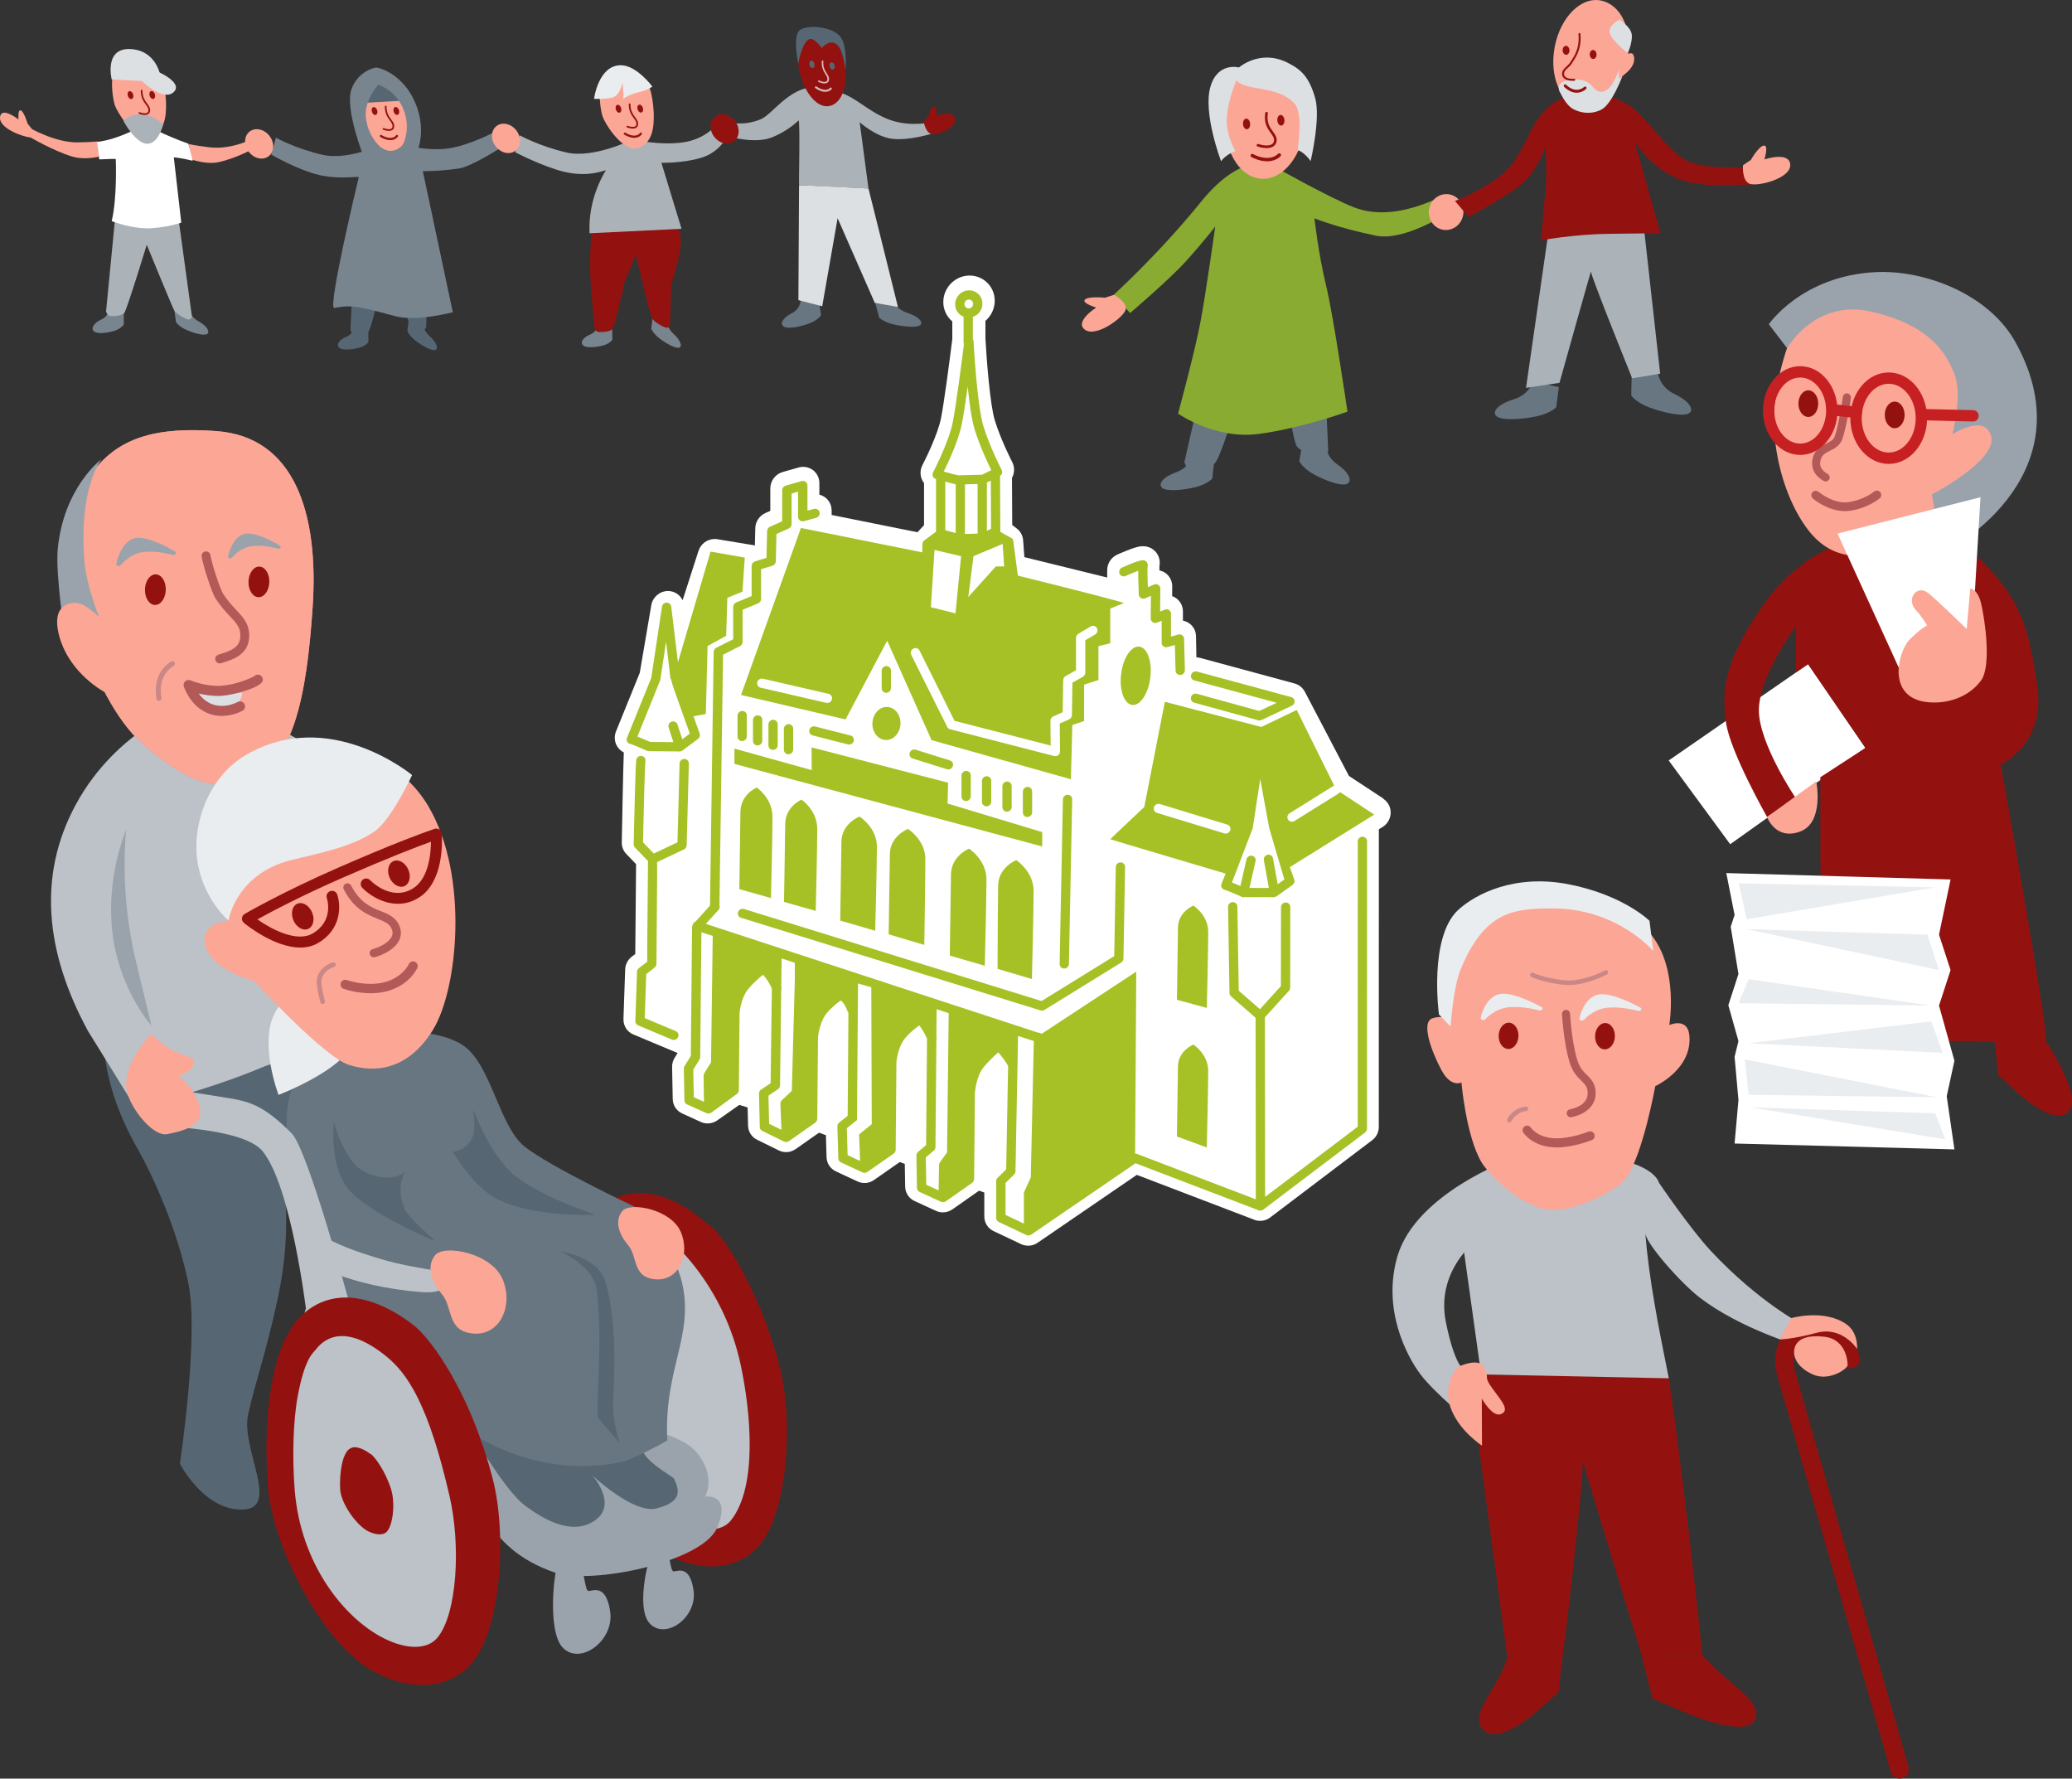 <?xml version="1.0" encoding="UTF-8"?><svg id="Ebene_2" xmlns="http://www.w3.org/2000/svg" viewBox="0 0 722.77 620.3"><rect x="0" y="0" width="722.77" height="620.3" fill="#333333" stroke="none"/><defs><style>.cls-1{fill:#677681;}.cls-2{fill:#eaedf0;}.cls-3{fill:#fff;}.cls-4{fill:#fca696;}.cls-5{fill:#931210;}.cls-6{fill:#abb3b9;}.cls-7{fill:#a5c126;}.cls-8{fill:#d8b9ba;}.cls-9{fill:#b35958;}.cls-10{fill:#bcc2c7;}.cls-11{fill:#c72023;}.cls-12{fill:#dde0e3;}.cls-13{fill:#c98887;}.cls-14{fill:#e18c92;}.cls-15{fill:#89ab31;}.cls-16{fill:#9aa3ab;}.cls-17{fill:#566773;}.cls-18{fill:#78858f;}</style></defs><g id="_Ebene_"><rect class="cls-5" x="653" y="177.47" width="31.22" height="23.95"/><polygon class="cls-3" points="582.09 265.21 630.7 231.62 650.72 260.83 603.54 294.42 582.09 265.21"/><path class="cls-5" d="m647.86,187.79s-18.59,2.92-32.89,23.37c-14.3,20.45-14.3,30.67-12.87,40.9,1.43,10.22,14.3,32.86,14.3,32.86l10.01-6.57s-12.87-18.99-12.87-30.67,12.87-29.21,12.87-29.21v16.07l4.29-2.92,20.02,29.21-15.73,10.22v27.75l.98,64.62,51.92-.35s24.31,1.46,25.74,0c1.43-1.46-15.73-96.4-15.73-96.4,0,0,15.39-6.98,12.87-26.29-2.86-21.91-6.41-31.38-18.59-43.82-17.16-17.53-44.33-8.76-44.33-8.76"/><path class="cls-4" d="m631.95,108.89c-.5.49-5.69-1.4-11.38,22.35-5.69,23.74,3.56,47.49,12.8,56.57,19.25,18.91,52.62-11.87,56.18-15.36,3.56-3.49,14.22-15.36,7.82-38.41-6.4-23.05-38.4-32.12-46.22-32.82-7.82-.7-18.49,6.98-19.2,7.68"/><path class="cls-5" d="m664.38,144.7c0,2.56-1.55,4.64-3.46,4.64s-3.46-2.08-3.46-4.64,1.55-4.64,3.46-4.64,3.46,2.08,3.46,4.64"/><path class="cls-5" d="m634.25,140.77c0,2.56-1.55,4.64-3.46,4.64s-3.46-2.08-3.46-4.64,1.55-4.64,3.46-4.64,3.46,2.08,3.46,4.64"/><path class="cls-9" d="m636.84,167.91c-.23,0-.47-.06-.69-.18-2.94-1.65-4.36-4.13-4-6.99.49-3.82,2.95-5.06,4.93-6.06,1.55-.78,2.53-1.33,2.96-2.6,1.37-4.04,2.74-12.84,2.77-13.54.04-.76.71-1.35,1.44-1.36.77.02,1.38.62,1.38,1.39,0,.98-1.5,10.22-2.92,14.42-.82,2.43-2.79,3.42-4.36,4.21-1.8.91-3.1,1.56-3.4,3.9-.08.63-.33,2.55,2.58,4.18.68.38.92,1.24.54,1.92-.26.46-.74.72-1.23.72Z"/><path class="cls-16" d="m617.02,113.08l6.4,8.38s9.64-17.46,29.73-12.68c20.09,4.79,25.55,14.08,28.57,21.55,3.02,7.47-.7,21.16-.7,21.16,0,0,11.49-7.54,13.57.77,2.08,8.31-20.68,20.18-20.68,20.18l3.56,20.25c0,.81,51.92-25.63,25.6-73.33-9.21-16.69-31.61-25.39-49.07-24.44-25.6,1.4-36.98,18.16-36.98,18.16"/><path class="cls-11" d="m658.83,161.79c-7.38,0-13.38-7.16-13.38-15.95s6-15.95,13.38-15.95,13.39,7.16,13.39,15.95-6,15.95-13.39,15.95Zm0-27.94c-5.19,0-9.42,5.38-9.42,11.99s4.23,11.99,9.42,11.99,9.42-5.38,9.42-11.99-4.23-11.99-9.42-11.99Z"/><path class="cls-11" d="m627.96,158.66c-7.17,0-13-6.95-13-15.48s5.83-15.48,13-15.48,13,6.95,13,15.48-5.83,15.48-13,15.48Zm0-27c-4.98,0-9.04,5.17-9.04,11.52s4.05,11.52,9.04,11.52,9.04-5.17,9.04-11.52-4.05-11.52-9.04-11.52Z"/><path class="cls-11" d="m647.6,145.81c-.07,0-.14,0-.22-.01l-8.47-.92c-1.09-.12-1.88-1.1-1.76-2.19.12-1.09,1.09-1.88,2.19-1.76l8.47.92c1.09.12,1.88,1.1,1.76,2.19-.11,1.02-.97,1.77-1.97,1.77Z"/><path class="cls-11" d="m688.24,147h-.05l-16.41-.39c-1.09-.03-1.96-.94-1.93-2.03s.91-1.92,2.03-1.93l16.41.39c1.09.03,1.96.94,1.93,2.03-.03,1.08-.91,1.93-1.98,1.93Z"/><polygon class="cls-3" points="662.84 233.95 640.99 186.08 690.85 173.41 687.43 231 662.84 233.95"/><path class="cls-4" d="m687.29,205.27s2.51,0,3.76,5.13c1.25,5.13,3.76,21.78,0,26.91-3.76,5.13-10.03,7.69-16.31,7.69-17.56,0-12.54-17.94-8.78-21.78,3.76-3.84,6.27-5.13,6.27-5.13,0,0-1.99-3.31-3.76-5.13-3.76-3.84,0-8.97,3.76-6.41,2.33,1.59,13.8,12.81,13.8,12.81l1.25-14.09Z"/><path class="cls-9" d="m643.52,178.26c-5.93,0-10.92-4.21-11.15-4.4-.64-.55-.72-1.52-.17-2.16.55-.64,1.52-.72,2.16-.17.09.08,5.13,4.27,10.32,3.59,5.44-.71,9.01-3.64,9.04-3.67.65-.54,1.62-.46,2.16.19.54.65.46,1.61-.19,2.16-.17.14-4.25,3.53-10.62,4.36-.53.07-1.05.1-1.57.1Z"/><path class="cls-4" d="m633.56,272.51l-17.16,12.42s2.91,8.18,11.44,5.11c8.64-3.11,5.72-17.53,5.72-17.53"/><path class="cls-5" d="m713.71,363.21s12.44,18.45,8.16,24.06c-5,6.55-19.02-7.02-19.02-7.02l-5.81-5.34c-.12-1.95-.63-6.36-1.3-11.69h17.98Z"/><g><path class="cls-17" d="m45.05,325.41s-22.26,30.86,2.68,74.74c6.12,10.77,14.31,29.27,18.01,47.57,3.7,18.31-2.98,62.76-2.98,62.76,0,0,8.36,16.29,21.81,15.99,13.45-.3-.58-21.26,1.96-33.02,2.42-11.21,6.02-20.6,10.16-39.72,4.01-18.5,3.2-28.88,2.77-43.88-.38-13.46,15.91-17.14,15.91-17.14l21.5-18.89,4.95-43.4-96.77-5.01Z"/><path class="cls-10" d="m68.52,245.41c-2.59,0-27.71,8.78-42.03,35.1-13.53,24.87-10.62,51.73,4.16,78.98l15.7,25.4,13.33-1.85s17.07-4.59,31.3-10.62c14.23-6.03,58.37-12.06,58.37-19.61s0-34.69-9.06-57.32c-9.06-22.63-37.52-39.22-47.87-43.74-10.35-4.53-23.9-6.35-23.9-6.35Z"/><path class="cls-16" d="m46.81,332.71c-5.25-23.98-2.77-43.42-2.77-43.42,0,0-8.8,20.14-3.7,42.49,3.7,16.17,12.47,25.87,12.47,25.87l-6-24.94Z"/><path class="cls-14" d="m109.04,212.05c2.29-33.32-6.43-59.7-33.51-61.7-27.08-2-40.61,4.9-49.67,25.72-9.06,20.82,6.25,67.82,23.65,83.12,19,16.71,27.07,14.77,33.65,13.75,19.56-3.04,23.9-32.05,25.88-60.88"/><path class="cls-4" d="m109.04,212.05c2.29-33.32-6.43-59.7-33.51-61.7-27.08-2-40.61,4.9-49.67,25.72-9.06,20.82,6.25,67.82,23.65,83.12,19,16.71,27.07,14.77,33.65,13.75,19.56-3.04,23.9-32.05,25.88-60.88"/><path class="cls-16" d="m35.36,160.17s-8.01,10.04-5.9,35.65c.81,9.84,6.46,22.73,6.46,22.73l-13.18,4.09s-3.43-22.22-2.61-31.05c2.02-21.58,15.22-31.42,15.22-31.42"/><path class="cls-5" d="m50.56,205.8c.01,2.95,1.65,5.27,3.66,5.18,2.01-.09,3.62-2.55,3.61-5.49-.01-2.95-1.65-5.27-3.66-5.18-2.01.09-3.62,2.54-3.61,5.49"/><path class="cls-9" d="m76.63,231.36c-.65,0-1.25-.41-1.47-1.06-.27-.81.16-1.69.97-1.96.28-.1.6-.19.95-.3,3.35-1.04,6.39-2.24,6.71-5.56.33-3.4-1.06-4.87-3.57-7.55-1.46-1.56-3.29-3.5-5.07-6.28-1.24-1.92-4.29-11.18-4.81-14.56-.13-.85.45-1.64,1.3-1.77.84-.12,1.64.45,1.77,1.3.51,3.34,3.5,12.02,4.35,13.36,1.63,2.54,3.28,4.29,4.72,5.84,2.6,2.78,4.85,5.17,4.39,9.97-.54,5.65-5.96,7.32-8.88,8.22-.32.1-.61.19-.88.28-.16.05-.33.08-.5.08Z"/><path class="cls-4" d="m36.53,241.38s-12.03-6.2-15.75-19.14c-2.65-9.21,1.28-12.06,5.6-11.99,4.32.07,10.47,7.41,10.47,7.41l-.32,23.72Z"/><path class="cls-13" d="m55.46,244.44c-.42,0-.79-.3-.86-.73-.95-5.76.86-10.37,5.09-13,.41-.25.95-.13,1.2.28.25.41.13.95-.28,1.2-2.54,1.58-5.35,4.8-4.29,11.23.08.48-.24.92-.72,1-.05,0-.1.01-.14.01Z"/><path class="cls-16" d="m41.37,197.4c.29,0,.57-.12.74-.33.03-.04,3.04-3.83,7.61-4.51.88-.13,1.85-.19,2.89-.17,3.88.06,7.54,1.14,7.58,1.15.09.03.18.04.27.04.31,0,.62-.13.77-.37.2-.31.11-.69-.23-.9-.31-.19-7.68-4.68-12.46-4.76-.81-.01-1.53.1-2.14.34-4.42,1.73-5.79,8.43-5.84,8.71-.07.33.16.64.53.76.09.03.18.04.28.04"/><path class="cls-16" d="m80.29,194.75c.26,0,.51-.1.65-.29.03-.03,2.69-3.38,6.72-3.98.77-.12,1.63-.17,2.55-.15,3.43.06,6.66,1,6.69,1.01.08.02.16.03.23.04.28,0,.54-.12.68-.33.18-.27.09-.61-.2-.79-.28-.17-6.78-4.13-11-4.2-.72-.01-1.35.09-1.89.3-3.9,1.53-5.11,7.44-5.16,7.69-.06.29.14.57.47.67.08.02.16.04.24.04"/><path class="cls-5" d="m86.68,203.09c.01,2.95,1.65,5.27,3.66,5.18,2.01-.09,3.62-2.55,3.61-5.49-.01-2.95-1.65-5.27-3.66-5.18-2.01.09-3.62,2.54-3.61,5.49"/><path class="cls-12" d="m81.9,246.19c2.45-1.69,2.64-4.64,2.64-4.64h-18.14s3.95,5.39,3.95,5.39c0,0,9.1.94,11.55-.75"/><path class="cls-9" d="m77.35,249.67c-2.46,0-5.26-.65-7.94-2.72-3.65-2.82-5.21-7.3-5.28-7.49-.22-.65-.04-1.38.46-1.84.5-.47,1.24-.6,1.87-.33.05.02,5.28,2.21,10.6,1.88,5.07-.31,10.53-2.66,11.6-3.33.39-.42.98-.65,1.58-.54.95.16,1.59,1.07,1.43,2.02-.41,2.38-10.03,5.08-14.4,5.35-2.92.17-5.75-.27-7.95-.81.59.82,1.33,1.66,2.21,2.34,5.15,3.98,11.11.76,11.36.62.84-.46,1.9-.16,2.37.68.47.84.17,1.9-.67,2.37-.21.12-3.29,1.81-7.26,1.81Z"/><path class="cls-5" d="m246.15,426.42c5.9,2.87,19.19,24.4,25.83,50.23,4.75,18.49,2.95,49.52-6.64,61.72-6.47,8.22-18.98,11.08-33.22,3.59-17.71-9.33-35.43-42.34-36.17-62.44-.74-20.09,1.6-47.23,12.55-57.41,16.98-15.79,37.64,4.31,37.64,4.31"/><path class="cls-10" d="m247.36,533.38c-3.13,0-6.76-.99-10.49-2.86-13.54-6.79-30.35-34.97-31.01-51.99-.41-10.72.23-21.32,1.8-29.84,2.41-13.01,6.19-17.2,7.29-18.17,2.66-2.36,4.77-2.66,6.31-2.66,5.87,0,12.75,4.99,14.76,6.79.81.76,16.79,15.39,22.33,41.25,3.55,16.58,6,42.49-3.4,54.36-1.65,2.08-4.32,3.13-7.59,3.13"/><path class="cls-16" d="m207.56,494.9s27.91,2.86,35.26,11.43c7.35,8.57,3.14,15.6,3.14,15.6,0,0,9.35-1.32,4.21,10.82-5.14,12.14-44.07,20-56.56,15.71-12.49-4.28-19.83-11.43-23.51-18.57-3.67-7.14-11.75-30.71-10.28-31.42s47.74-3.57,47.74-3.57"/><path class="cls-17" d="m223.95,504.86c-4.75,2.03-7.04,2.64-13.86,3.78-11.95,1.99-36.54-5.04-43.52-10.91,1.56,5.17,2.08,8.71,2.08,8.71,0,0,8.79,14.5,14.67,18.79,5.88,4.28,16.16,10.71,24.24,5,8.08-5.71-.96-15.72-.96-15.72,0,0,14.45,13.67,22.53,11.53,8.08-2.14,8.41-5.55,5.93-10.38-.45-.88-10.82-6.19-11.11-10.8"/><path class="cls-16" d="m202.61,547.55c1.37.66,1.37,7.31,2.73,7.31s6.15-2.66,7.52,7.31c1.37,9.96-10.25,18.6-16.4,12.62-6.15-5.98-2.76-30.74-1.39-30.08l7.54,2.84Z"/><path class="cls-16" d="m232.5,541.31c1.26.61,1.26,6.73,2.52,6.73s5.66-2.45,6.92,6.73c1.26,9.18-9.44,17.13-15.1,11.63-5.67-5.51,0-26.31,1.26-25.7"/><path class="cls-1" d="m216.73,509.9c4.09-.84,16.04-7.45,16.04-7.56-1.26-25.2,9.61-36.56,5.04-55.43-2.94-12.14-16.48-26.09-16.48-26.09,0,0-29.19-13.76-38.19-20.84-9.01-7.08-11.56-27.92-21.11-35.06-9.55-7.14-38.12-8.49-55.09,7.14-13.96,12.85-3.67,42.85,2.2,57.85,5.13,13.09,11.64,28.26,21.5,30.71,23.28,5.79,32.78,28.61,36.25,40.7,21.78,12.35,40.26,10.54,49.84,8.57"/><path class="cls-10" d="m101.58,475.62s5.14-20,5.14-19.28-4.98-42.19-15.06-54.79c-6.72-8.4-37.09-8.77-37.09-8.77,0,0-4.41-2.14-2.94-8.57,1.47-6.43,9.79-4.08,26.17-1.56,9.16,1.41,13.86,2.52,23.94,12.6,5.53,5.53,19.67,57.52,19.67,57.52l-19.83,22.85Z"/><path class="cls-5" d="m145.82,463.47c7.37,7.17,19.23,25.71,26.08,52.36,4.9,19.07,3.05,51.08-6.85,63.66-6.67,8.48-19.58,11.43-34.26,3.7-18.27-9.62-35.66-43.72-37.31-64.4-1.74-21.86.49-49.6,11.78-60.1,17.51-16.29,40.56,4.78,40.56,4.78"/><path class="cls-10" d="m144.79,574.34c-3.23,0-6.97-1.02-10.82-2.95-13.97-7-29.12-25.97-31.17-51.75-.88-11.04-.58-23.87,1.04-32.66,2.48-13.42,5.41-15.14,6.33-16.34,3.69-4.78,11.16-8.48,24.58,2.39,7.37,5.98,14.75,16.73,22.12,49,3.9,17.04,2.58,40.8-4.26,49.08-1.75,2.11-4.45,3.23-7.83,3.23"/><path class="cls-5" d="m132.39,535.1c-1.04,0-2.24-.29-3.47-.82-4.48-1.95-10.05-10.07-10.27-14.97-.14-3.09.08-6.14.6-8.59.8-3.75,2.05-4.95,2.41-5.23.88-.68,1.58-.77,2.09-.77,1.94,0,4.22,1.44,4.89,1.95.27.22.55.39.87.54,1.2.9,4.92,5.75,6.94,12.25,1.46,4.71.66,12.43-1.54,14.74-.56.59-1.43.9-2.51.9"/><path class="cls-4" d="m237.48,429.64c3.4,7.93-.68,17.19-8.84,16.52-8.16-.66-6.12-7.93-9.52-11.9-3.4-3.97-4.76-8.59-2.04-11.9,2.72-3.3,17-.66,20.4,7.27"/><path class="cls-10" d="m157.25,443.85s1.54,7.62-9.92,6.78c-26.13-1.93-40.22-10.9-40.4-11.43l1.47-11.43s3.31,5.36,26.08,11.79c9.17,2.59,22.77,4.28,22.77,4.28"/><path class="cls-4" d="m175.3,446.07c3.91,9.12-.78,19.77-10.17,19.01-9.38-.76-7.04-9.12-10.95-13.69-3.91-4.56-5.47-9.88-2.35-13.69,3.13-3.8,19.55-.76,23.46,8.36"/><path class="cls-17" d="m208.83,494.78c-1.44-1.72,1.64-23.89-.6-44.66-.92-8.55-12.79-13.67-12.79-13.67,0,0,13.08,1.64,15.76,10.64,4.95,16.61,2.45,39.57,2.67,43.91.36,7.01,2.31,12.31,2.31,12.31"/><path class="cls-17" d="m151.88,432.88c-.23-.07-23.98-9.92-30.59-18.49-6.61-8.57-4.81-23.03-4.81-23.03,0,0,3.56,13.84,10.67,17.29,9.49,4.61,14.23,0,14.23,0,0,0-3.55,4.93-.25,12.97,1.3,3.17,10.97,11.32,10.75,11.25"/><path class="cls-17" d="m165.09,386.76s.84,6.74.01,9.15c-1.85,5.39-7.13,5.84-7.13,5.84,0,0,6.07,10.24,13.04,14.99,11.86,8.07,36.76,6.92,36.76,6.92,0,0-21.34-6.92-29.65-14.99-8.31-8.08-13.04-21.91-13.04-21.91"/><path class="cls-2" d="m115.52,342.23s-12.85-.37-19.22,10.26c-6.37,10.63.87,29.35.87,29.35,0,0,21.89-8.35,25.62-17.67,3.73-9.31-7.28-21.94-7.28-21.94"/><path class="cls-4" d="m149.53,281.37c14.07,23.93,10.28,63.56,1.47,77.84-8.81,14.28-20.57,15-29.38,12.14-8.81-2.86-33.05-29.28-33.05-29.28,0,0-14.69-3.57-16.89-12.14-2.2-8.57,8.08-8.57,8.08-8.57,0,0-13.23-13.92-8.81-28.57,12.49-41.42,60.97-41.42,78.59-11.43"/><path class="cls-2" d="m143.75,270.31s-7.17,15.52-13.04,19.6c-8.3,5.76-20.87,7.94-29.18,10.05-19.44,4.93-21.81,21.08-21.81,21.08,0,0-8.27-6.77-10.67-19.6-2.37-12.68,2.98-30.01,16.6-38.05,29.16-17.21,58.1,6.92,58.1,6.92"/><path class="cls-9" d="m130.38,333.86c-.64,0-1.22-.42-1.4-1.07-.21-.77.24-1.57,1.01-1.78,2.53-.69,5.55-2.27,6.59-4.23.42-.79.48-1.59.19-2.45-.72-2.09-2.23-2.78-5.06-3.91-3.46-1.39-8.21-3.29-11.79-10.25-.37-.71-.09-1.58.63-1.95.71-.37,1.58-.09,1.95.63,3.09,6,6.91,7.54,10.29,8.89,2.85,1.14,5.54,2.22,6.72,5.66.55,1.61.42,3.25-.37,4.74-1.54,2.91-5.34,4.83-8.38,5.67-.13.04-.26.05-.38.05Z"/><path class="cls-9" d="m129.42,346.39c-4.01,0-7.38-.82-9.5-1.51-.86-.28-1.33-1.2-1.05-2.05s1.2-1.32,2.05-1.05c1.9.62,4.91,1.35,8.49,1.35,7.12,0,11.51-3.6,13.24-6.97.41-.8,1.39-1.12,2.19-.7.8.41,1.12,1.39.7,2.19-2.17,4.23-7.55,8.74-16.14,8.74Z"/><path class="cls-5" d="m104.7,330.45c-9.15,0-19.11-8.17-19.62-8.6-.48-.4-.73-1-.68-1.62s.4-1.18.94-1.49c.13-.08,13.03-7.59,33-16.3,18.66-8.14,28.62-11.8,32.9-13.26l.17-.06c.11-.05.22-.08.34-.11.99-.22,2,.36,2.28,1.34.04.14.09.38.07.68.16,2.38.7,16.54-7.95,21.99-8.15,5.14-16.51.01-19.79-3.42-.73-.76-.7-1.97.06-2.7.76-.73,1.97-.7,2.7.06.3.31,7.46,7.58,15,2.83,5.39-3.4,6.18-11.97,6.22-16.24-5.04,1.81-14.56,5.46-30.47,12.4-14.66,6.4-25.46,12.13-30.09,14.68,4.89,3.42,13.73,8.12,19.22,4.95,7.59-4.38,5.12-12.07,5.01-12.39-.33-1,.2-2.08,1.2-2.42,1-.34,2.07.19,2.42,1.18,1.3,3.77,1.57,12.16-6.71,16.94-1.93,1.12-4.05,1.57-6.21,1.57Z"/><path class="cls-5" d="m135.85,305.96c1,2.43,3.29,3.83,5.12,3.12,1.83-.71,2.51-3.26,1.51-5.69-1-2.43-3.29-3.83-5.12-3.12-1.83.71-2.51,3.26-1.51,5.69"/><path class="cls-5" d="m102.28,320.78c.97,2.46,3.25,3.9,5.08,3.23,1.84-.67,2.54-3.21,1.57-5.66-.97-2.46-3.25-3.9-5.08-3.23-1.84.67-2.54,3.21-1.57,5.66"/><path class="cls-13" d="m112.56,350.17c-.36,0-.69-.24-.79-.6-.52-1.92-.93-3.86-1.21-5.79-.74-5.01,3.31-7.52,5.55-8.14.43-.12.88.13,1,.57.12.43-.13.88-.57,1h0c-.21.06-5.08,1.5-4.37,6.33.27,1.86.67,3.75,1.17,5.6.12.43-.14.88-.57,1-.07.02-.14.03-.21.03Z"/><path class="cls-4" d="m67.19,369.01c2.6,4.02-5.95,6.61-5.08,6.44.87-.17,6.44,5.08,7.64,11.19,1.2,6.11-6.17,7.86-11.4,8.89-5.24,1.03-13.67-9.97-14.32-16.17-.92-8.78,8.78-18.94,8.78-18.94,0,0,4.62,6,14.38,8.59"/></g><g><path class="cls-18" d="m208.86,112.65c-.11.4-.4,2.97-2.99,4.01-2.59,1.04-3.57,2.84-2.47,3.8,1.1.96,4.39.7,6.87.05,2.48-.64,3.34-2.04,3.34-2.04l-.07-4.53-4.68-1.28Z"/><path class="cls-5" d="m206.04,98.97s-.83-14.29.93-20.06c1.76-5.77,27.74-4.33,27.74-4.33.1.84,3.01,5.2,2.78,10.21-.23,5.02-3.35,14.38-3.35,14.38l-10.09-.97-2.22-9.26-3.93,9.36s-3.34,15.35-4.24,16.44c-.91,1.09-4.31,1.18-5.15.99-.84-.19-1.19-1.58-1.19-1.58l-1.29-15.2Z"/><path class="cls-6" d="m230.71,56.76l7.03,23.02-32.09,1.57c-.63-12.61,5.68-21.89,5.68-21.89.02-.44-5.46,2.63-14.58.44-7.35-1.76-17.03-6.8-17.03-6.8l1.62-5.89s6.8,3.8,16.32,5.98c9.51,2.18,22.98-4.56,22.98-4.56,0,0,9.32,2.21,17.7,1.01,7.6-1.1,11.43-5.94,11.43-5.94l4.21,3.2s-2.36,6-9.38,8.12c-6.46,1.95-13.88,1.74-13.88,1.74"/><path class="cls-18" d="m232.41,111.13c.07.44.08,3.08,2.51,5.27,2.43,2.19,3.2,4.39,2.03,4.83-1.17.44-4.36-1.31-6.71-3.06-2.36-1.75-3.06-3.51-3.06-3.51l.53-4.4,4.7.87Z"/><path class="cls-5" d="m234.15,99.18l-.41,14.13s-.49,1.19-1.33,1-4.15-1.82-4.93-3.3c-.77-1.48-3.43-12.8-3.43-12.8l10.09.97Z"/><path class="cls-4" d="m226.39,30.29c.43.1,2.25,7.22,1.48,13.75-.78,6.53-5.19,8.19-7.4,7.69-4.76-1.09-9.6-8.91-10.35-11.31-.75-2.41-2.75-14.49,3.46-16.19,8.88-2.43,12.81,6.07,12.81,6.07"/><path class="cls-6" d="m324.36,42.91c-1.03-.24-8.43,1.79-16.57-2.2-8.13-4-10-8.15-20.85-10.11-10.84-1.96-17.05,9.2-21.69,11.05-7.64,3.03-12.77.22-12.77.22l2.3,5.85s8.73,2.54,14.59.15c5.86-2.38,9.17-5.89,9.17-5.89.64.04.04,22.38.2,22.48.48.28,24.21,1.28,24.21,1.28l-3.07-23.12s5.48,4.98,11.17,5.76c5.69.77,13.64-1.66,13.64-1.66l-.32-3.8Z"/><path class="cls-5" d="m294.91,24.37c-.69-7.45-4.87-13.97-9.4-14.3-4.53-.34-7.77,4.59-7.07,12.04.69,7.45,5.05,14.59,9.58,14.93,4.53.34,7.58-5.22,6.89-12.67"/><path class="cls-5" d="m247.87,43.83c-.14,2.76,1.93,5.5,4.64,6.12,2.7.62,5.01-1.12,5.15-3.88.14-2.76-1.93-5.5-4.64-6.12-2.7-.62-5.01,1.12-5.15,3.88"/><path class="cls-2" d="m227.57,30.19s-1.82,1.37-4.92,2c-3.1.63-5.83,2.69-5.37,2.34.46-.34-.14-5.84-.14-5.84,0,0-.68,4.76-3.78,5.39-3.1.63-6.14.38-6.14.38,0,0,1.48-11.73,9.36-11.71,5.48.01,10.99,7.44,10.99,7.44"/><path class="cls-17" d="m286.66,9.68s-4.47-1.01-7.44.68c-2.97,1.69-.77,11.75-.77,11.75,0,0,1.91-10.72,5.47-8.13,2.01,1.46,2.75,2.81,2.75,2.81,0,0,2.23-3.05,4.86-1.54,2.64,1.51,3.39,9.12,3.39,9.12,0,0,.62-6.2-.98-10.21-1.61-4.01-7.9-4.53-7.27-4.48"/><path class="cls-1" d="m311.23,104.59c.28.44,1.47,3.27,5.28,4.51,3.81,1.24,5.69,3.25,4.52,4.26-1.17,1.01-5.67.6-9.21-.2-3.53-.8-5.13-2.37-5.13-2.37l-1.33-4.97,5.88-1.23Z"/><path class="cls-1" d="m279.35,104.33c-.09.46-.05,3.35-3.25,4.97-3.2,1.62-4.18,3.78-2.61,4.65s5.8-.03,8.91-1.19c3.11-1.16,4.01-2.86,4.01-2.86l-.8-5-6.27-.57Z"/><path class="cls-12" d="m302.95,65.74c.25.84,10.27,41.3,10.27,41.3l-8.07-1.41-12.97-29.53-5.37,30.71-8.31-2.14.23-40.11,24.22,1.18Z"/><path class="cls-5" d="m221.22,48.06c-.4,0-.84-.06-1.31-.18-.74-.2-1.46-.51-2.15-.93-.18-.11-.24-.34-.13-.52.11-.18.35-.24.52-.13.43.26,1.12.62,1.95.84,1.63.44,2.69-.11,3.15-.76.12-.17.36-.21.53-.09.17.12.21.36.09.53-.46.66-1.36,1.25-2.66,1.25Z"/><path class="cls-5" d="m222.35,37.89c.13.76.67,1.38,1.22,1.38.54,0,.88-.62.75-1.39-.13-.76-.67-1.38-1.22-1.38-.54,0-.88.62-.75,1.39"/><path class="cls-5" d="m214.76,37.93c.13.76.67,1.38,1.22,1.38.54,0,.88-.62.75-1.39-.13-.76-.67-1.38-1.22-1.38-.54,0-.88.62-.75,1.39"/><path class="cls-5" d="m220.72,44.85c-.67,0-1.4-.18-1.99-.42-.15-.06-.23-.23-.17-.38.06-.15.24-.22.38-.17.87.35,2.02.54,2.62.2.24-.13.37-.35.42-.65.12-.8-.33-1.42-.9-2.2-.79-1.08-1.77-2.42-1.75-4.88,0-.16.13-.29.3-.29h0c.16,0,.29.13.29.3-.02,2.26.86,3.46,1.64,4.52.63.86,1.17,1.6,1.01,2.64-.07.48-.32.85-.71,1.07-.32.18-.72.26-1.14.26Z"/><path class="cls-17" d="m147.33,111.94c.07.44.08,3.08,2.51,5.27,2.43,2.19,3.2,4.39,2.03,4.83-1.17.44-4.36-1.31-6.71-3.06-2.36-1.75-3.05-3.51-3.05-3.51l.53-4.4,4.7.87Z"/><path class="cls-17" d="m123.78,113.46c-.11.4-.4,2.97-2.99,4.01-2.59,1.04-3.57,2.84-2.47,3.8,1.1.96,4.39.7,6.87.05,2.48-.64,3.34-2.04,3.34-2.04l-.07-4.53-4.68-1.28Z"/><path class="cls-17" d="m148.96,100.3l-.29,13.82s-.49,1.19-1.33,1c-.84-.19-4.15-1.82-4.93-3.3-.77-1.48-1.17-10.25-1.17-10.25l7.71-1.27Z"/><path class="cls-17" d="m123.1,96.5l-.85,18.48s.35,1.38,1.19,1.58c.84.19,4.24.11,5.15-.99.91-1.09,4.22-15.24,4.22-15.24l-9.71-3.82Z"/><path class="cls-18" d="m172.56,45.99s-8.68,4.71-16.28,5.8c-8.37,1.21-20.73-2.35-20.73-2.35,0,0-13.47,6.74-22.99,4.56-9.51-2.18-16.32-5.98-16.32-5.98l-1.62,5.89s9.37,5.44,16.72,7.12c7.35,1.69,13.83.32,13.8.77,0,0-11.11,46.17-8.5,45.62,6.3-1.33,9.22-.36,21.3,2.86,7.44,1.98,20.01-1.4,20.01-1.4l-10.46-49.19s6.02.09,12.8-.97c3.96-.62,13.75-6.78,13.75-6.78l-1.49-5.95Z"/><path class="cls-4" d="m141.31,31.1c.43.1,2.25,7.22,1.48,13.75-.78,6.53-5.19,8.19-7.4,7.69-4.76-1.09-9.6-8.91-10.35-11.31-.75-2.41-2.75-14.49,3.46-16.19,8.88-2.43,12.81,6.07,12.81,6.07"/><path class="cls-5" d="m136.14,48.87c-.4,0-.84-.06-1.31-.18-.93-.25-1.68-.64-2.15-.93-.18-.11-.24-.35-.13-.53.11-.18.34-.23.53-.13.43.26,1.11.62,1.95.84,1.62.44,2.69-.11,3.15-.76.12-.17.36-.21.53-.09.17.12.21.36.09.53-.46.66-1.36,1.25-2.66,1.25Z"/><path class="cls-5" d="m137.27,38.7c.13.76.67,1.38,1.22,1.38.54,0,.88-.62.75-1.39-.13-.76-.67-1.38-1.22-1.38-.54,0-.88.62-.75,1.39"/><path class="cls-5" d="m129.67,38.73c.13.76.67,1.38,1.22,1.38.54,0,.88-.62.75-1.39-.13-.76-.67-1.38-1.22-1.38-.54,0-.88.62-.75,1.39"/><path class="cls-5" d="m135.64,45.65c-.67,0-1.4-.19-1.99-.42-.15-.06-.23-.23-.17-.38.06-.15.23-.22.38-.17.87.35,2.02.54,2.62.2.24-.13.37-.35.42-.65.12-.8-.33-1.42-.9-2.2-.79-1.08-1.77-2.42-1.75-4.88,0-.16.13-.29.3-.29h0c.16,0,.29.13.29.3-.02,2.26.86,3.46,1.64,4.52.63.86,1.17,1.6,1.01,2.64-.07.48-.32.85-.71,1.07-.32.18-.72.26-1.14.26Z"/><path class="cls-18" d="m65.42,107.28c.18.43.88,3.15,3.75,4.72,2.87,1.58,4.17,3.62,3.17,4.41-.99.79-4.46-.12-7.14-1.27-2.68-1.14-3.8-2.76-3.8-2.76l-.64-4.68,4.67-.43Z"/><path class="cls-18" d="m38.45,107.07c-.12.43-.45,3.18-3.12,4.36-2.66,1.18-3.69,3.12-2.58,4.12,1.1,1,4.46.63,7-.12,2.54-.75,3.44-2.27,3.44-2.27v-4.84s-4.75-1.25-4.75-1.25Z"/><path class="cls-6" d="m40.3,74.69l21.92,1.22c.1.84,4.74,34.52,4.74,34.52,0,0-.49,1.19-1.33,1-.84-.19-4.15-1.82-4.93-3.3-.77-1.48-9.51-22.77-9.51-22.77,0,0-6.94,22.72-7.85,23.81-.91,1.09-4.31,1.18-5.15.99-.84-.19-1.19-1.58-1.19-1.58l3.29-33.89Z"/><path class="cls-4" d="m66.62,55.59c3.03.93,6.58,1.6,9.53.98,6.3-1.33,13.13-5.14,13.13-5.14l-.39-3.37s-7.8,4.27-15.76,3.32c-2.26-.27-5.23-.69-7.25-1.13"/><path class="cls-4" d="m34.52,54.64c-2.86.61-6.29.88-9.42-.07-6.69-2.05-14.48-6.67-14.48-6.67l-.39-3.37s8.88,5.19,16.72,5.12c2.23-.02,5.14-.12,7.08-.33l.48,5.33Z"/><path class="cls-3" d="m63.23,77.64l-2.6-22.77s2.44.14,6.59,1.2l-1.49-5.95c-8.41-2.98-15.29-6.72-15.29-6.72,0,0-8.61,5.2-16.56,6.09l.75,6.09c3.34-.07,5.76-.3,5.75-.08,0,0,.58,13.24-1.42,21.63,0,0,7.6,2.94,14,2.45,6.4-.48,10.27-1.94,10.27-1.94"/><path class="cls-4" d="m56.26,26.38c.43.1,2.25,7.22,1.48,13.75-.78,6.53-5.19,8.19-7.4,7.69-4.76-1.09-9.6-8.91-10.35-11.31-.75-2.41-2.75-14.49,3.46-16.19,8.88-2.43,12.81,6.07,12.81,6.07"/><path class="cls-4" d="m9.61,43.09s-1.11-3.9-2.29-4.54c-1.18-.64-.87,3.11-.87,3.11,0,0-5.54-4.36-6.36-1.23-1.13,4.31,8.53,7.49,10.52,7.47,2-.02.55-2.87.55-2.87l-1.55-1.94Z"/><path class="cls-8" d="m287.87,32.03c-.46,0-.97-.08-1.53-.28-.67-.24-1.32-.58-1.92-1.01-.16-.11-.19-.33-.08-.49.11-.16.33-.19.49-.08.38.27.99.65,1.75.92,1.48.52,2.51.12,2.98-.44.13-.15.35-.16.49-.04.15.13.16.35.04.49-.43.5-1.19.92-2.22.92Z"/><path class="cls-17" d="m289.35,22.94c.06.7.52,1.3,1.03,1.34.5.04.86-.49.8-1.19-.06-.7-.52-1.3-1.02-1.34-.5-.04-.86.49-.8,1.19"/><path class="cls-17" d="m282.3,22.37c.06.7.52,1.3,1.03,1.34.5.04.86-.49.8-1.19-.06-.7-.52-1.3-1.02-1.34-.5-.04-.86.49-.8,1.19"/><path class="cls-8" d="m287.58,29.1c-.69,0-1.46-.25-2.08-.55-.13-.07-.19-.23-.12-.36.07-.14.23-.19.36-.12.79.39,1.86.66,2.44.38.22-.1.36-.28.42-.54.17-.71-.2-1.3-.67-2.05-.65-1.04-1.46-2.33-1.26-4.54.01-.15.15-.27.29-.25.15.01.26.15.25.29-.18,2.03.54,3.18,1.18,4.2.52.82.97,1.53.74,2.47-.1.42-.35.73-.72.9-.24.11-.53.16-.83.16Z"/><path class="cls-5" d="m323.68,40.86s1-3.52,2.16-3.77c1.16-.25.95,3.37.95,3.37,0,0,5.35-2.54,6.29.83.95,3.37-6.35,6.06-8.34,5.4-1.99-.67-2.56-4.39-2.56-4.39l1.49-1.43Z"/><path class="cls-17" d="m126.22,35.88c.81.04,15.23-.83,15.23-.83l-9.8-8.09-5.44,8.92Z"/><path class="cls-18" d="m131.95,29.49s-5.01,5.59-4.33,11.49c.87,7.59,6.12,11.24,6.12,11.24l-7.02,2.12s-6.29-16.09-4.23-22.86c1.76-5.77,7.26-7.91,8.78-7.89,1.61.02,8.37,2.46,12.43,9.91,6.12,11.24,1.5,20.2,1.5,20.2l-5.78-1.16s4.2-5.63,1.71-13.31c-2.49-7.68-9.18-9.73-9.18-9.73"/><path class="cls-4" d="m171.61,47.14c-.14,2.76,1.93,5.5,4.64,6.12,2.7.62,5.01-1.12,5.15-3.88.14-2.76-1.93-5.5-4.64-6.12-2.7-.62-5.01,1.12-5.15,3.88"/><path class="cls-4" d="m85.5,49.06c-.14,2.76,1.93,5.5,4.64,6.12,2.7.62,5.01-1.12,5.15-3.88.14-2.76-1.93-5.5-4.64-6.12-2.7-.62-5.01,1.12-5.15,3.88"/><path class="cls-6" d="m56.92,43.4s-2.6-2.92-6.99-3.48c-4.39-.56-6.89,2.23-6.89,2.23,0,0,4.12,7.77,8.17,8,4.06.23,5.71-6.75,5.71-6.75"/><path class="cls-5" d="m52.13,33.13c.13.76.67,1.38,1.22,1.38.54,0,.88-.62.75-1.39-.13-.76-.67-1.38-1.22-1.38-.54,0-.88.62-.75,1.39"/><path class="cls-5" d="m44.53,33.17c.13.76.67,1.38,1.22,1.38.54,0,.88-.62.75-1.39-.13-.76-.67-1.38-1.22-1.38-.54,0-.88.62-.75,1.39"/><path class="cls-5" d="m50.5,40.09c-.67,0-1.4-.18-1.99-.42-.15-.06-.23-.23-.17-.38.06-.15.23-.22.38-.17.87.35,2.02.55,2.62.2.24-.13.37-.35.42-.65.13-.81-.33-1.42-.9-2.2-.79-1.08-1.77-2.42-1.75-4.88,0-.16.13-.29.3-.29h0c.16,0,.29.13.29.3-.02,2.26.86,3.46,1.64,4.52.63.86,1.17,1.6,1,2.64-.07.48-.32.84-.71,1.07-.32.18-.72.26-1.14.26Z"/><path class="cls-12" d="m55.63,25.25s-1.63-7.06-8.99-8.04c-10.65-1.43-7.68,10.47-7.68,10.47l10.56.59s7.27,7.11,10.94,3.96c3.67-3.15-4.83-6.97-4.83-6.97"/></g><g><path class="cls-1" d="m415.99,158.91c-.26.56-1.21,4.2-5.73,5.79-4.53,1.59-6.49,4.16-4.83,5.47,1.66,1.31,7.21.78,11.48-.24,4.26-1.02,5.96-3.03,5.96-3.03l.71-6.39-7.59-1.59Z"/><path class="cls-1" d="m534.78,133.04c-.32.62-1.48,4.62-6.87,6.26-5.39,1.64-7.75,4.44-5.79,5.93,1.96,1.49,8.55,1.04,13.62.02,5.07-1.02,7.11-3.21,7.11-3.21l.92-7.05-8.99-1.95Z"/><path class="cls-1" d="m578.33,130.26c.23.66.78,4.79,5.88,7.21,5.09,2.42,7.01,5.54,4.86,6.72-2.15,1.18-8.61-.23-13.48-2-4.87-1.76-6.56-4.22-6.56-4.22l.13-7.11,9.18-.6Z"/><path class="cls-1" d="m417.53,141.87l-4.37,19.27s.34,1.93,1.71,2.17,7.07-.05,8.79-1.63c1.71-1.58,5.39-13.46,5.39-13.46l-11.51-6.34Z"/><path class="cls-1" d="m462.43,154.64c.1.64.01,4.54,4.11,7.35,4.1,2.8,5.34,5.91,3.29,6.78-2.04.87-7.47-1.14-11.46-3.3-3.99-2.16-5.13-4.64-5.13-4.64l1.1-6.61,8.08.42Z"/><path class="cls-1" d="m462.38,136.63l.95,20.58s-.7,1.92-2.15,1.9c-1.45-.02-7.25-1.37-8.71-3.32-1.47-1.95-3.05-14.82-3.05-14.82l12.97-4.34Z"/><path class="cls-6" d="m540.26,80.14c-.19,1.19-7.94,55.12-7.94,55.12l11.67-1.74s11.18-39.99,10.99-38.8c-.19,1.19,14.37,37.21,14.37,37.21l9.76-1.62-5.8-52.06-33.06,1.89Z"/><path class="cls-15" d="m443.88,57.76s-10.21-5.58-24.95,12.64c-14.74,18.21-30.45,32.42-30.45,32.42l5.73,6.35s13.63-11.6,19.29-17.86c6.46-7.14,10.4-12.3,10.4-12.3,0,0-3.22,23.15-5.2,33.56-1.98,10.41-7.76,31.68-7.76,31.68,0,0,13.01,9.12,28.13,7.09,15.13-2.03,30.96-7.78,30.96-7.78,0,0-4.91-33.49-7.34-43.46-2.92-12.01-4.17-23.96-4.17-23.96,0,0,7.48,3.13,21.34,6.04,10.03,2.1,25.09-7.89,25.09-7.89,0,0,.34-6.26-.5-6.41-.84-.14-17.36,10.06-31.92,4.51-8.5-3.24-28.67-14.63-28.67-14.63"/><path class="cls-4" d="m427.29,40.53c.8-11.46,7.73-20.27,15.48-19.68,7.75.59,13.38,10.35,12.58,21.8-.8,11.46-7.73,20.27-15.48,19.68-7.75-.59-13.38-10.35-12.58-21.8"/><path class="cls-12" d="m458.77,34.2c-2.09-7.26-4.73-9.92-9.78-12.41-9.51-4.69-16.81,1.74-16.81,1.74,0,0-7.42-2.03-9.96,6.75-2.67,9.22,3.73,25.96,3.73,25.96,0,0,1.26-2.09,4.94-3.57-1.37-2.61-3.23-7.04-2.95-11.44.43-6.83,3.39-13.24,3.39-13.24,0,0,.56,1.63,6.44,2.63,5.88,1,10.08,1.72,13.71,5.4,2.89,2.93,1.59,12.5,1.23,16.33,2.46.84,4.47,3.83,4.47,3.83,0,0,3.58-15.03,1.58-21.99"/><path class="cls-4" d="m385.43,103.83s-5.69-.59-6.97.64c-1.28,1.23,3.92,2.79,3.92,2.79,0,0-7.81,4.97-3.88,7.76,3.92,2.79,13.5-4.38,14.16-7.03.66-2.65-4.05-5.18-4.05-5.18l-3.18,1.03Z"/><path class="cls-4" d="m498.51,72.89c.61-3.41,3.77-5.69,7.05-5.1,3.28.59,5.44,3.83,4.82,7.23-.61,3.41-3.77,5.69-7.05,5.1-3.28-.59-5.44-3.83-4.82-7.23"/><path class="cls-5" d="m507.54,70.09s13.68-5.13,19.61-12.49c6.35-7.87,7.31-18.63,17.76-23.3,8.76-3.92,19.79-.69,25.06,3.66,5.27,4.35,11.59,14.2,18.03,17.91,6.44,3.71,25.2,2.28,25.2,2.28l-.54,5.98s-16.24,1.73-25.3-1.08c-10.98-3.41-17.13-13.61-17.13-13.61l9.01,31.86s-3.88.11-17.34.24c-13.47.13-24.39,2.33-24.39,2.33,0,0,.75-8.38,1.61-17.94.64-7.18-.11-14.48-.11-14.48,0,0-2.72,8.52-8.93,13.36-6.21,4.83-17.84,10.82-17.84,10.82l-4.69-5.53Z"/><path class="cls-4" d="m542.33,16.31c1.98-10.26,9.11-17.49,16.04-16.14,6.93,1.35,11.22,9.86,9.29,20.13-1.93,10.27-9.35,18.33-16.28,17.05-6.96-1.28-11.05-10.62-9.04-21.03"/><path class="cls-12" d="m544.86,28.71c1.09-.81,7.67-2.35,10.66,1.48,1.69,2.17,3.63,2.44,5.68.62,2.03-1.81,4.15-7.94,4.15-7.94l.48,3.93s-3.59,9.74-7.42,11.53c-3.83,1.79-7.46.92-9.82-.4-2.36-1.32-4.23-5.42-4.23-5.42,0,0-1.69-2.17.49-3.8"/><path class="cls-12" d="m564.95,6.86s-3.83,1.79-3.47,4.42c.36,2.63,6.03,7.01,6.24,7.13.2.12,1.83-3.81,1.47-6.44-.36-2.63-4.24-5.1-4.24-5.1"/><path class="cls-4" d="m564.75,19.88s4.17-2.01,4.85-1.02c.68.99,1.04,3.62-2.11,6.39-.89.79-2.76,2.36-2.76,2.36l.02-7.72Z"/><path class="cls-5" d="m441.94,56.25c-.65,0-1.32-.07-1.99-.22-1.18-.26-2.37-.7-3.42-1.27-.29-.16-.39-.52-.24-.8.16-.29.52-.4.8-.24.67.36,1.75.86,3.11,1.16,2.72.59,4.69-.25,5.64-1.24.23-.24.6-.25.84-.02.24.23.25.6.02.84-1.11,1.16-2.84,1.8-4.76,1.8Z"/><path class="cls-5" d="m549.99,32.34c-.67,0-1.39-.14-2.13-.48-.83-.38-1.59-.91-2.25-1.59-.19-.2-.19-.52,0-.71.2-.19.52-.19.71,0,.39.4,1.05.97,1.95,1.38,1.78.81,3.4.21,4.31-.62.21-.19.52-.17.71.03.19.21.17.52-.03.71-.77.7-1.93,1.26-3.27,1.26Z"/><path class="cls-5" d="m433.59,43.24c.06,1.03.66,1.85,1.35,1.84.69,0,1.2-.85,1.15-1.87-.06-1.03-.66-1.85-1.35-1.84-.69,0-1.2.85-1.15,1.87"/><path class="cls-5" d="m445.56,41.96c.06,1.03.66,1.85,1.35,1.84.69,0,1.2-.85,1.15-1.87-.06-1.03-.66-1.85-1.35-1.84-.69,0-1.2.85-1.15,1.87"/><path class="cls-5" d="m545.09,17.56c.02.87.57,1.56,1.23,1.56.66,0,1.18-.71,1.15-1.58-.02-.87-.57-1.56-1.23-1.56-.66,0-1.18.71-1.15,1.58"/><path class="cls-5" d="m554.54,19.01c.02.87.57,1.56,1.23,1.56.66,0,1.18-.71,1.15-1.58-.02-.87-.57-1.56-1.23-1.56-.66,0-1.18.71-1.15,1.58"/><path class="cls-5" d="m441.8,51.65c-1.07,0-2.21-.24-3.13-.55-.24-.08-.37-.34-.29-.58.08-.24.34-.37.58-.29,1.44.49,3.4.74,4.52.18.43-.21.71-.52.84-.95.36-1.11-.22-1.92-1.03-3.04-1.12-1.54-2.5-3.47-1.94-7.03.04-.25.27-.43.53-.38.25.04.42.27.38.53-.5,3.19.71,4.87,1.78,6.35.86,1.19,1.67,2.31,1.15,3.86-.22.66-.66,1.16-1.31,1.48-.6.3-1.33.42-2.1.42Z"/><path class="cls-5" d="m548.48,28.17c-1.02,0-2.17-.22-2.89-.84-.44-.38-.67-.86-.7-1.43-.06-1.25.69-1.95,1.5-2.69.6-.55,1.27-1.17,1.76-2.13.02-.04.08-.13.17-.26,1.86-2.67,2.63-5.68,2.29-8.94-.02-.19.12-.36.31-.38.18-.03.36.12.38.31.35,3.43-.46,6.59-2.41,9.4-.06.08-.1.14-.12.18-.54,1.08-1.27,1.74-1.91,2.33-.77.7-1.32,1.21-1.27,2.15.02.38.17.69.46.95.72.62,2.09.74,3.05.65.22,0,.36.12.38.31.02.19-.12.36-.31.38-.21.02-.44.03-.67.03Z"/><path class="cls-4" d="m610.73,55.8s2.73-4.81,4.53-5.03c1.81-.22.21,4.82.21,4.82,0,0,8.81-2.94,9.02,1.88.21,4.82-11.54,7.75-14.25,6.59-2.7-1.16-2.23-6.44-2.23-6.44l2.72-1.82Z"/></g><g><path class="cls-3" d="m482.62,278.54l-12.07-7.93-15.39-29.38c-.27-.52-.63-1-1.05-1.41-.69-.69-1.55-1.19-2.5-1.45l-32.93-8.92c-.44-.12-.89-.18-1.34-.2l-.14-7.36c-.03-1.79-.87-3.41-2.29-4.46-.67-.49-1.45-.83-2.27-.99v-3.19c0-1.92-.94-3.68-2.51-4.73-.39-.26-.81-.47-1.25-.62l.03-3.36c.02-1.96-.93-3.75-2.55-4.81-.59-.39-1.24-.65-1.92-.79,0-.77,0-1.28.01-1.54.38-2.01-.27-4.04-1.77-5.4-1.12-1.02-2.56-1.54-4.17-1.5-1.1.03-2.03.31-2.58.48-.73.22-1.65.55-2.73.98-1.75.69-3.41,1.43-3.42,1.43-2.16.96-3.56,3.1-3.56,5.46v2.56s-28.9-7.11-28.9-7.11l-.42-5.86c-.12-1.62-.91-3.12-2.19-4.1l-1.62-1.25-.08-16.45c.17-.31.31-.63.42-.96.5-1.5.38-3.15-.34-4.53-.04-.07-3.92-7.57-6.07-14.54-1.65-5.36-2.86-20.92-3.27-28.5v-6.21c2.01-1.73,3.24-4.28,3.24-7.01,0-4.97-4.02-8.91-8.97-8.79-4.95.12-8.97,4.27-8.97,9.24,0,2.67,1.19,5.12,3.14,6.76v6.1c-.99,8.04-2.92,22.7-4,27.93-1.06,5.13-4.98,13.32-6.4,16.04-.81,1.55-.9,3.36-.25,4.95.2.49.47.95.79,1.35v14.68s-2.29,2.47-2.29,2.47l-29.94-6.02v-1.63c-.03-1.78-.84-3.42-2.24-4.48-.61-.46-1.3-.79-2.04-.97v-4.04c0-1.78-.84-3.48-2.24-4.54-1.01-.76-2.27-1.16-3.55-1.13-.48.01-.97.09-1.44.22l-5.54,1.57c-2.56.73-4.35,3.09-4.35,5.74v7.83s-1.66.73-1.66.73c-2.12.93-3.53,3.02-3.58,5.33l-.14,5.98-13.09-2.16c-.35-.06-.72-.08-1.08-.07-2.51.06-4.72,1.73-5.5,4.15l-5.54,17.2c-.91-1.91-2.85-3.2-5.05-3.21-.06,0-.12,0-.18,0-2.82.07-5.22,2.16-5.7,4.97l-4.01,23.55-8.29,20.44c-.64,1.58-.57,3.34.19,4.83.56,1.1,1.45,1.97,2.53,2.49-.09,2.46-.21,6.75-.38,14.5-.18,8.42-.33,16.79-.33,16.87-.03,1.53.53,2.97,1.58,4.05,1.59,1.65,2.67,2.78,3.41,3.55-.02,3.35-.09,9.87-.14,15.74v.36c-.05,4.5-.09,8.98-.12,12.36,0,1.09-.02,2.06-.02,2.88-.37.28-.76.58-1.15.87-1.45,1.1-2.32,2.76-2.38,4.56l-.59,17.2c-.08,2.39,1.27,4.52,3.44,5.43l15.45,6.47-1.03,1.66c-.03.05-.07.11-.1.17-.02.04-.05.08-.07.12-.08.14-.15.28-.21.42-.01.03-.03.06-.04.09-.01.02-.02.05-.03.08-.05.12-.1.25-.14.37-.02.05-.04.11-.05.17-.03.11-.06.23-.09.33-.01.06-.03.12-.04.19-.03.16-.06.32-.08.47,0,.07-.02.14-.02.22,0,.1-.01.2-.02.3,0,.05,0,.1,0,.15,0,.06,0,.12,0,.18l.21,11.1c.04,2.21,1.3,4.14,3.28,5.05l6.53,2.98c.77.35,1.64.53,2.5.51,1.16-.03,2.27-.4,3.23-1.07l7.71-5.41c.62.19,1.54.47,2.88.91l.15,6.3c.05,2.13,1.25,4.03,3.14,4.95l7.61,3.74c.81.4,1.73.6,2.64.58,1.16-.03,2.27-.4,3.23-1.07l8.14-5.71c.79.29,1.59.58,2.4.87l.22,7.64c.06,2.16,1.3,4.07,3.24,4.97,0,0,7.6,3.54,7.62,3.55.04.02.08.03.12.05.12.05.25.1.38.15.05.02.09.03.13.04.15.05.3.09.45.12.06.01.11.02.16.04.15.03.3.05.46.07.06,0,.12.01.18.02.21.02.42.02.63.02.02,0,.05,0,.07,0,.03,0,.06,0,.1,0,.12,0,.24-.02.36-.03.05,0,.1-.01.15-.02,0,0,.01,0,.02,0,.12-.02.24-.04.36-.07.05-.01.1-.02.15-.03.17-.04.33-.09.5-.14.05-.02.1-.04.16-.06.11-.04.22-.09.33-.13.04-.02.09-.04.13-.06.12-.05.24-.11.35-.18.03-.02.06-.04.09-.05,0,0,.01,0,.02-.01.15-.09.29-.17.42-.27l8.95-6.25c.59.21,1.17.43,1.76.64l.13,7.89c.04,2.21,1.29,4.15,3.27,5.06l7.51,3.45c.78.36,1.65.53,2.51.51,1.16-.03,2.27-.4,3.23-1.07l9.19-6.45s.04-.03.06-.05c.63.22,1.24.44,1.84.65v8.31c0,2.22,1.23,4.19,3.21,5.13l9.66,4.57c.07.03.13.06.2.09.1.04.21.09.32.12.06.02.11.04.17.06,0,0,0,0,.01,0,.13.04.27.08.41.11.06.01.12.03.18.04,0,0,.02,0,.02,0,.13.02.26.05.4.06.06,0,.13.02.21.02.19.02.38.02.57.02.02,0,.07,0,.07,0,.03,0,.06,0,.1,0,.14,0,.28-.02.43-.03.06,0,.11-.01.17-.02.11-.02.22-.04.33-.06.06-.01.11-.02.18-.04.16-.04.31-.08.47-.13.06-.02.13-.04.19-.07.1-.04.19-.07.28-.11.06-.03.13-.06.19-.09,0,0,0,0,.01,0,.09-.04.17-.09.27-.13.05-.03.1-.05.15-.08,0,0,.02-.01.03-.02.13-.07.25-.15.37-.24l34.6-23.67s40.95,15.65,40.96,15.65c.06.02.12.04.18.07.09.03.19.06.31.1.09.02.16.04.22.06.07.02.2.05.35.07.1.02.18.03.25.04.08,0,.18.02.29.03.19.01.38.02.57.01.04,0,.07,0,.11,0,.14,0,.28-.02.42-.03,0,0,0,0,0,0,.06,0,.12-.02.17-.02h-.01s.02,0,.02,0c.11-.02.22-.04.33-.06,0,0,.02,0,.03,0,.06-.01.12-.03.18-.04,0,0,.02,0,.02,0,.11-.03.21-.06.28-.08.06-.02.13-.04.22-.07.15-.05.31-.11.46-.18.07-.03.14-.06.21-.1.07-.03.16-.08.26-.14.07-.04.13-.07.19-.11.08-.05.17-.1.25-.16,0,0,.02,0,.02-.01.04-.02.07-.05.1-.07.05-.03.1-.07.15-.11l35.53-26.92c.08-.06.15-.11.19-.15.06-.05.12-.1.18-.15.07-.06.13-.12.21-.2.06-.06.12-.13.19-.19.07-.08.14-.16.21-.24.05-.06.1-.13.15-.19,0,0,0,0,0,0,.07-.09.13-.17.19-.25.05-.07.09-.14.14-.21.06-.09.11-.17.15-.26.04-.08.09-.16.14-.26.04-.08.08-.16.11-.24.04-.09.08-.18.11-.28,0,0,0-.01,0-.01.03-.08.06-.15.08-.23,0,0,0,0,0,0,.03-.1.06-.2.09-.3.02-.08.04-.16.06-.24.02-.1.04-.2.06-.3.02-.09.03-.18.04-.27.01-.1.02-.19.03-.27,0-.08.01-.16.01-.24,0-.06,0-.14,0-.24l.02-103.72,1.29-.8c1.71-1.06,2.77-2.89,2.83-4.89.06-2-.89-3.84-2.53-4.92"/><path class="cls-7" d="m387.3,212.22l4.7-1.89c-.46-.73-68.21-17.28-68.21-17.28l-44.4-8.92-20.89,58.24,36.46,8.53,14.51-27.45,15.48,34.67,48.61,13.64.49-18.92,4.12-1.38v-12.7s5-1.6,5-1.6v-11.82s4.12-.99,4.12-.99v-12.11Zm-97.11,31.69c-.19.74-.87,1.25-1.61,1.24-.12,0-.24-.01-.37-.04l-22.88-5.28c-.87-.2-1.39-1.06-1.16-1.93.22-.87,1.11-1.4,1.98-1.2l22.88,5.28c.87.2,1.39,1.06,1.16,1.93m91.83-22.65l-3.44,2.03v11.31c0,.59-.33,1.14-.85,1.43l-3.63,2.05-.19,11.31c-.01.63-.4,1.21-.98,1.47l-3.26,1.47.1,9.71c0,.51-.23.99-.64,1.31-.3.23-.66.36-1.03.35-.13,0-.27-.02-.4-.05l-36.27-9.32c-.41-.11-.77-.37-.97-.74l-12.56-25.15c-.43-.76-.15-1.75.63-2.2.78-.45,1.77-.2,2.2.57l12.24,24.58,33.54,8.62-.09-8.63c0-.65.38-1.25.98-1.52l3.29-1.48.19-11.21c.01-.58.33-1.11.85-1.4l3.61-2.04v-11.29c0-.58.31-1.12.82-1.42l4.26-2.52c.78-.46,1.77-.22,2.21.54.44.76.17,1.75-.6,2.21"/><path class="cls-7" d="m391.06,235.21c.65-5.62,3.46-9.96,6.28-9.7,2.82.26,4.59,5.02,3.94,10.64-.65,5.62-3.46,9.96-6.28,9.7-2.82-.26-4.59-5.02-3.94-10.64"/><path class="cls-7" d="m467.42,276.25c-.13.19-.29.35-.49.48l-15.39,9.6c-.27.17-.58.25-.88.25-.53,0-1.05-.26-1.35-.74-.46-.75-.22-1.74.55-2.22l15.39-9.6s.1-.03.14-.05l-13.06-26.37-12.36,5.93-33.64-8.78-7.18,36.7s-11.87,11.16-11.86,11.23c.01.08,41.73,12.43,41.73,12.43l5.28-12.74,5.54-29.22,4.35,25.66,5.24,13.91,29.95-18.63-11.95-7.85Zm-38.28,13.32c-.23.69-.89,1.14-1.58,1.14-.15,0-.31-.02-.47-.07l-23.51-7.16c-.85-.26-1.31-1.16-1.03-2,.28-.85,1.2-1.33,2.05-1.07l23.51,7.16c.85.26,1.31,1.16,1.03,2"/><polygon class="cls-7" points="363.56 290.2 330.54 280.23 330.73 272.96 283.1 260.65 283.15 268.58 256.19 261.08 256.19 266.41 363.56 295.21 363.56 290.2"/><path class="cls-7" d="m338.04,295.98s-6.23,2.45-6.31,8.97c-.15,11.29-.42,28.31-.42,28.31l12.21,3.55s.59-23.18.59-30.06c0-6.88-6.06-10.77-6.06-10.77"/><path class="cls-7" d="m416.3,315.83s-5.32,2.09-5.39,7.66c-.12,9.64-.36,25.19-.36,25.19l10.42,2.83s.5-20.61.5-26.49c0-5.88-5.17-9.19-5.17-9.19"/><path class="cls-7" d="m416.29,364.29s-5.32,2.09-5.39,7.66c-.12,9.64-.36,24.41-.36,24.41l10.42,3.81s.5-20.81.5-26.69c0-5.88-5.17-9.19-5.17-9.19"/><path class="cls-7" d="m354.48,299.97s-6.23,2.45-6.31,8.97c-.15,11.29-.19,28.95-.19,28.95l11.98,3.55s.59-23.82.59-30.7c0-6.88-6.06-10.77-6.06-10.77"/><path class="cls-7" d="m316.72,289.1s-6.23,2.39-6.31,8.75c-.15,11.01-.42,28-.42,28l12.43,3.68s.36-23.23.36-29.94c0-6.71-6.06-10.5-6.06-10.5"/><path class="cls-7" d="m299.82,284.78s-6.23,2.39-6.31,8.75c-.15,11.01-.42,27.52-.42,27.52l12.21,3.55s.59-22.61.59-29.32c0-6.71-6.06-10.5-6.06-10.5"/><path class="cls-7" d="m279.6,278.88s-5.63,2.32-5.7,8.5c-.13,10.71-.42,27.17-.42,27.17l11.07,3.12s.53-22.05.53-28.57c0-6.53-5.48-10.22-5.48-10.22"/><path class="cls-7" d="m263.98,274.65s-5.63,2.32-5.7,8.5c-.13,10.71-.38,26.93-.38,26.93l11.03,3.12s.53-21.81.53-28.33c0-6.53-5.48-10.22-5.48-10.22"/><path class="cls-7" d="m304.32,252.43c0-3.18,2.2-5.82,4.9-5.88,2.71-.07,4.9,2.46,4.9,5.64,0,3.18-2.19,5.82-4.9,5.88-2.71.07-4.9-2.46-4.9-5.64"/><path class="cls-7" d="m258.85,258.44s.03,0,.04,0c.9-.02,1.62-.76,1.62-1.65v-7.29c0-.89-.7-1.56-1.62-1.56-.89.02-1.62.76-1.62,1.65v7.29c0,.87.7,1.57,1.58,1.57"/><path class="cls-7" d="m264.24,259.97s.03,0,.04,0c.9-.02,1.62-.76,1.62-1.65v-7.29c0-.89-.69-1.55-1.62-1.56-.89.02-1.62.76-1.62,1.65v7.29c0,.87.7,1.57,1.58,1.57"/><path class="cls-7" d="m269.63,261.51s.03,0,.04,0c.9-.02,1.62-.76,1.62-1.65v-7.29c0-.89-.78-1.54-1.62-1.56-.89.02-1.62.76-1.62,1.65v7.29c0,.87.7,1.57,1.58,1.57"/><path class="cls-7" d="m275.02,263.05s.03,0,.04,0c.9-.02,1.62-.76,1.62-1.65v-7.29c0-.89-.76-1.59-1.62-1.56-.89.02-1.62.76-1.62,1.65v7.29c0,.87.7,1.57,1.58,1.57"/><path class="cls-7" d="m337.01,268.86c-.9.02-1.62.76-1.62,1.65v7.29c0,.87.7,1.57,1.58,1.57.01,0,.03,0,.04,0,.9-.02,1.62-.76,1.62-1.65v-7.29c0-.89-.76-1.59-1.62-1.57"/><path class="cls-7" d="m344.15,270.71c-.9.02-1.62.76-1.62,1.65v7.29c0,.87.7,1.56,1.58,1.56.01,0,.03,0,.04,0,.9-.02,1.62-.76,1.62-1.65v-7.29c0-.89-.72-1.57-1.62-1.57"/><path class="cls-7" d="m349.66,274.22v7.29c0,.87.7,1.56,1.58,1.56.01,0,.03,0,.04,0,.89-.02,1.62-.76,1.62-1.65v-7.29c0-.89-.68-1.55-1.62-1.57-.9.02-1.62.76-1.62,1.65"/><path class="cls-7" d="m358.38,284.93s.03,0,.04,0c.9-.02,1.62-.76,1.62-1.65v-7.29c0-.89-.75-1.58-1.62-1.56-.89.02-1.62.76-1.62,1.65v7.29c0,.87.7,1.57,1.58,1.57"/><path class="cls-7" d="m283.45,256.47l12.35,3.14c.13.03.27.05.4.05.72,0,1.4-.48,1.6-1.21.24-.86-.26-1.73-1.12-1.95l-12.35-3.14c-.87-.22-1.76.3-2,1.16-.24.86.26,1.73,1.12,1.95"/><path class="cls-7" d="m318.35,264.53l11.96,3.74c.16.05.32.07.48.07.69,0,1.34-.44,1.58-1.13.29-.85-.16-1.75-1.01-2.01l-11.96-3.74c-.85-.27-1.77.21-2.06,1.05-.29.85.16,1.75,1.01,2.01"/><path class="cls-7" d="m309.13,241.61s.03,0,.04,0c.9-.02,1.62-.76,1.62-1.65v-6.11c0-.89-.76-1.58-1.62-1.57-.89.02-1.62.76-1.62,1.65v6.11c0,.87.7,1.57,1.58,1.57"/><path class="cls-7" d="m257.45,318.06c-.29.85.17,1.75,1.02,2.01l104.51,32.32c.16.05.32.07.48.07.3,0,.61-.08.88-.25l26.76-16.53c.48-.3.78-.81.79-1.37l.57-31.96c.02-.89-.78-1.63-1.59-1.59-.9,0-1.63.73-1.65,1.62l-.55,31.07-25.35,15.66-103.8-32.1c-.85-.26-1.77.21-2.05,1.06"/><path class="cls-7" d="m416.58,237.3l28.77,7.79-6.07,2.86-21.79-6c-.86-.23-1.76.27-2.02,1.12-.26.86.22,1.74,1.08,1.98l22.37,6.15c.14.04.28.06.43.06.24,0,.48-.05.71-.16l10.59-4.99c.62-.29,1-.93.95-1.59-.04-.67-.5-1.23-1.15-1.4l-32.93-8.92c-.86-.23-1.76.27-2.02,1.13-.26.86.23,1.74,1.09,1.97"/><path class="cls-7" d="m222.21,338.9l-.59,17.2c-.02.65.36,1.24.96,1.49l11.82,4.97c.2.08.41.13.62.13.63,0,1.25-.37,1.52-.98.37-.82,0-1.76-.81-2.1l-10.83-4.55.53-15.34c3.49-2.63,3.49-2.68,3.55-3.45,0-.08,0-.16,0-.24-.01-.82.08-10.02.15-18.15.1-10.35.15-15.03.09-17.23l9.36-4.42c.57-.27.94-.83.95-1.45l.76-28.49c.02-.89-.68-1.61-1.58-1.61s-1.64.72-1.66,1.61l-.73,27.48-8.27,3.9c-1.06-1.1-2.9-3.01-3.75-3.9.22-10.48.64-26.84.84-28.25.18-.85-.35-1.67-1.2-1.86-.87-.19-1.75.36-1.96,1.22-.29,1.19-.71,19.02-.94,29.55,0,.42.15.82.43,1.12,0,0,3.33,3.46,4.57,4.75,0,2.22-.09,10.35-.16,17.62-.1,10.73-.15,15.37-.08,17.47-.64.5-1.85,1.43-2.94,2.25-.4.3-.64.76-.66,1.26"/><path class="cls-7" d="m441.22,269.22v-11.78c0-.89-.71-1.54-1.62-1.56-.9.02-1.62.76-1.62,1.65v11.76s-3.4,18.01-3.4,18.01l-8.47,20.89c-.18.43-.16.92.05,1.33.21.41.59.7,1.05.81.61.14,3.28,1.24,5.61,2.28.18.13.39.24.62.28.11.02.21.03.32.03.1,0,.19-.03.28-.05l10.27.03h0c.34,0,.68-.11.97-.31l5.59-3.98c.6-.43.85-1.19.61-1.87l-7.01-19.64-3.26-17.87Zm4.48,39.17l-1.64-9.05c-.16-.87-1-1.43-1.88-1.25-.88.18-1.47,1.03-1.31,1.9l1.75,9.69-6.78-.02,2.13-9.33c.2-.87-.35-1.72-1.22-1.89-.88-.17-1.74.39-1.94,1.26l-2.12,9.29c-.92-.4-2.01-.86-2.95-1.22l7.25-18.96,2.61-17.1,3.14,17.11,5.28,17.91-2.33,1.66Z"/><path class="cls-7" d="m476.87,293.36c0-.89-.74-1.55-1.62-1.56-.9.02-1.62.76-1.62,1.65l-.02,99.49-32.3,24.47-.08-62.62,8.39-9.25c.28-.3.43-.69.43-1.1l.04-28.13c0-.89-.7-1.58-1.62-1.57-.89.02-1.62.76-1.62,1.65l-.04,27.51-7.31,8.05-7.4-6.45-.47-29.34c-.01-.89-.78-1.58-1.65-1.54-.89.04-1.61.79-1.59,1.67l.48,30.03c0,.44.2.86.53,1.15l8.58,7.48.08,63.31-41.52-15.86c-.19-.07-.39-.1-.58-.1l.4-63.44-33.02,21.7c-.28-.25-.64-.41-1.04-.41h0s-.06.02-.09.02l-116-37.97,4.44-4.88c.42-.47.51-1.1.31-1.64l1.26-87.36,5.9-2.97c.57-.28.93-.86.93-1.48v-11.21s5.39-2.23,5.39-2.23c.63-.26,1.04-.87,1.04-1.53v-10.39s3.96-1.22,3.96-1.22c.69-.21,1.17-.84,1.19-1.55l.22-9.52,4.27-1.9c.6-.27,1-.87,1-1.52v-10.67s2.27-.65,2.27-.65v8.76c0,.5.23.96.63,1.26.39.3.91.39,1.4.26l4.26-1.16c.88-.24,1.41-1.13,1.19-1.99-.22-.86-1.11-1.36-1.98-1.13l-2.23.61v-8.79c0-.5-.23-.97-.64-1.27-.4-.3-.93-.39-1.42-.25l-5.54,1.59c-.72.21-1.22.86-1.22,1.6v10.84s-4.25,1.89-4.25,1.89c-.59.26-.98.84-1,1.48l-.22,9.37-3.99,1.23c-.7.22-1.19.86-1.19,1.59v10.51s-5.39,2.23-5.39,2.23c-.63.26-1.04.87-1.04,1.53v11.3s-5.89,2.96-5.89,2.96c-.56.28-.92.85-.93,1.46l-1.27,88.47-5.12,5.63c-.41.18-.76.51-.92.96-.02.07-.01.14-.03.2-.11.23-.19.47-.19.72,0,.65-.28,29.41-.43,44.93l-2.19,3.51c-.16.27-.25.58-.25.89l.21,11.11c.01.61.37,1.15.92,1.39l6.8,3.05s.02,0,.02,0c.19.08.41.14.63.14h0s0,0,0,0c.02,0,.04,0,.07,0,.04,0,.07-.02.11-.03.15-.02.3-.05.44-.11.07-.03.13-.06.2-.1.06-.03.12-.05.18-.09l8.92-6.52c.42-.31.68-.8.68-1.31l.26-26.92c0-.05.43-5.21,3-8.32,1.81-2.19,3.92-4.01,5.17-5.02.93,1.02,2.31,2.81,3.09,4.87l-.42,32.92-3.33,2.27c-.47.32-.74.84-.73,1.39l.27,11.63c.01.58.35,1.11.87,1.37l7.61,3.74c.22.11.46.16.71.16.34,0,.67-.1.96-.3l9.19-6.45c.44-.31.7-.8.71-1.33l.26-28.49c0-.05.44-5.21,3.01-8.33,1.84-2.23,3.86-3.75,4.97-4.5.64.57,1.63,1.74,2.39,3.95.05.15.15.28.24.4l-.26,35.87-2.97,2.4c-.4.32-.63.81-.62,1.32l.32,11.16c.02.59.36,1.12.9,1.37l7.58,3.53s.02,0,.03,0c.2.09.41.14.65.14h0s.04,0,.05,0c.03,0,.06-.02.09-.02.16-.01.31-.05.46-.11.07-.03.12-.06.19-.09.06-.03.12-.05.17-.08l9.19-6.42c.44-.31.71-.8.71-1.33l.25-30.57c0-.05.44-5.2,3.01-8.31,1.74-2.11,3.76-3.64,4.99-4.47.7.91,1.74,2.47,2.68,4.56l-.32,37.14-2.8,2.39c-.37.32-.59.79-.58,1.27l.18,11.29c0,.6.36,1.14.91,1.39l7.51,3.45c.21.1.44.15.67.15.34,0,.67-.1.96-.3l9.19-6.45c.44-.31.7-.8.71-1.33l.26-29.98c0-.06.44-5.86,3.01-8.97,1.8-2.17,3.88-4.12,5.16-5.25.95,1.11,2.37,2.91,3.43,4.76l-.68,36.07-3,2.96c-.31.31-.49.73-.49,1.16v12.81c0,.61.34,1.15.89,1.41l9.67,4.57s.02,0,.03,0c.2.09.42.15.65.15.01,0,.03,0,.05,0,.03,0,.05-.02.08-.02.16-.01.32-.05.47-.11.06-.02.12-.05.18-.08.06-.03.12-.05.17-.08l36.42-24.91,42.92,16.4s0,0,0,0l.04.02c.19.07.38.11.57.11.01,0,.03,0,.05,0,.04,0,.07-.02.1-.02.16-.01.31-.05.46-.1.07-.03.13-.07.2-.11.07-.04.14-.06.2-.11l35.54-26.92s.05-.06.08-.09c.09-.07.15-.16.22-.25.06-.08.12-.16.17-.25.04-.09.07-.18.1-.28.03-.11.06-.21.07-.33,0-.04.02-.07.02-.11l.02-100.3Zm-231.2,80.97c-.16.27-.25.57-.24.88l.13,9.04-3.54-1.59-.19-9.64,2.17-3.49c.16-.26.24-.55.25-.84.01-1.61.35-35.24.42-43.57l3.95,1.29-.59,44.09-2.37,3.83Zm30.55,6.09l-3.47,3.27c-.35.33-.53.79-.52,1.25l.35,9.09-4.29-2.11-.23-9.8,3.3-2.25c.45-.3.72-.81.73-1.34l.42-33.27c.12-.33.16-.68.05-1.03-.01-.03-.03-.06-.04-.09l.13-9.88,4.61,1.51v5.69s-1.05,38.96-1.05,38.96Zm23.46,15.2l.34,9.27-4.35-2.03-.27-9.39,3.54-2.84.36-47.64,4.63,1.32.16,47.75-4.41,3.56Zm28.19,9.77c-.19.27-.3.59-.31.92l-.14,8.85-4.32-1.98-.15-9.54,2.78-2.38c.36-.31.58-.76.58-1.23l.33-37.51c.11-.32.12-.67,0-1.01l.08-9.55,4.21,1.38-.57,48.54-2.5,3.51Zm29.43,10.2c-.1.21-.15.44-.14.67v10.48s-6.41-3.04-6.41-3.04v-11.14s2.99-2.95,2.99-2.95c.31-.3.48-.71.49-1.13l.89-47.21,5.5,1.8-1.05,47.53-2.27,5Z"/><path class="cls-7" d="m371.21,337.78h.01c.9,0,1.64-.73,1.65-1.62l1.14-57.39c.02-.88-.69-1.6-1.58-1.6h-.01c-.9,0-1.64.73-1.65,1.62l-1.14,57.39c-.02.88.69,1.6,1.58,1.6"/><path class="cls-7" d="m322.04,214.48l12.09,3.65c.16.05.33.08.49.08.52,0,1.04-.25,1.36-.7l12.4-17.27,3.06.65c.5.11,1.03-.03,1.43-.37.4-.34,2.36,1.79,2.32,1.28l-1.7-12.98c-.03-.45-.25-.86-.6-1.13,0,0-3.95-2.12-3.95-2.29l-.09-19.46c.29-.2.53-.47.65-.81.14-.41.11-.86-.09-1.24-.04-.08-4.08-7.84-6.36-15.23-2.27-7.35-3.44-29.44-3.45-29.67-.01-.27-.11-.5-.24-.72v-7.77c.73-.25,1.4-.64,1.95-1.21.89-.92,1.39-2.12,1.38-3.39,0-1.27-.49-2.45-1.38-3.32-.9-.88-2.09-1.35-3.37-1.32-2.62.07-4.76,2.25-4.76,4.88h0c0,1.98,1.22,3.64,2.94,4.31v8.91c0,.22.05.43.13.62-.54,4.36-2.71,21.51-3.97,27.61-1.41,6.82-6.76,17.08-6.81,17.18-.22.43-.25.93-.06,1.36.18.43.55.76,1.01.89.03,0,.06.02.09.03v18.39s-4.28,3.15-4.28,3.15c-.27.29-.43.67-.44,1.06l-.81,23.28c-.02.7.41,1.33,1.08,1.54m23.57-46.87l.08,16.81-1.46.73v-16.85s1.38-.69,1.38-.69Zm-4.62,1.2v17.3s-4.41.11-4.41.11v-17.3s4.41-.11,4.41-.11Zm-3.07-64.33c.38-.01.78.14,1.06.42.29.28.45.67.45,1.09,0,.42-.16.81-.45,1.11-.29.29-.66.46-1.06.47-.82,0-1.52-.65-1.52-1.51,0-.85.68-1.56,1.52-1.58m-2.49,43.69c.6-2.91,1.39-8.14,2.11-13.36.58,5.71,1.37,11.57,2.39,14.87,1.79,5.8,4.53,11.64,5.84,14.3l-3.19,1.59-7.62.19h0s0,0,0,0h-.54s-.09.02-.13.02c-.71-.12-2.88-.69-5.1-1.31,1.64-3.32,5.08-10.71,6.24-16.3m-2.08,20.71v17.03c-1.02-.26-2.33-.61-3.63-.98v-16.95c1.73.48,2.85.75,3.63.9"/><path class="cls-7" d="m392.64,200.86c1.47-.65,3.17-1.35,4.4-1.8-.02,1.51.02,4.02.2,8.24.02.52.3,1,.75,1.27.45.27,1.01.3,1.5.09l1.99-.88-.08,7.9c0,.53.26,1.03.7,1.32.44.29,1.01.34,1.51.14l1.61-.66v7.69c0,.5.23.96.63,1.26.4.29.91.38,1.4.25l2.58-.73.24,8.92c.02.86.72,1.52,1.58,1.52.03,0,.06,0,.09,0,.9-.05,1.6-.8,1.58-1.69l-.29-10.94c-.01-.49-.25-.94-.65-1.23-.39-.28-.9-.37-1.38-.23l-2.53.72v-7.96c0-.53-.26-1.02-.7-1.31-.44-.29-1.01-.34-1.5-.13l-1.59.65.08-7.97c0-.54-.26-1.04-.72-1.33-.45-.29-1.03-.33-1.53-.11l-2.11.93c-.12-3.41-.17-6.63-.09-7.16.2-.6,0-1.37-.46-1.79-.73-.64-1.25-1.11-8.47,2.1-.83.37-1.21,1.32-.86,2.13.35.81,1.3,1.17,2.12.8"/><path class="cls-7" d="m247.87,192.35l-11.38,38.61-2.35-19.43c-.1-.79-.76-1.37-1.57-1.37,0,0-.01,0-.02,0-.81,0-1.51.61-1.63,1.41l-3.74,24.85-8.46,20.87c-.18.44-.16.92.05,1.33.21.41.59.7,1.05.81.64.14,3.49,1.33,5.87,2.4.2.09.42.14.64.14l10.76.1h.01c.18,0,.36-.03.53-.09,0,0,0,0,0,0,.02,0,.03-.02.04-.03.15-.05.29-.12.41-.22l5.42-4.05c.58-.43.81-1.18.57-1.84-.66-1.85-1.41-3.94-2.16-6.04l4.3-.79.61-23.7,6.49-3.58.41-13.26,5.27-2.14.81-11.86-11.96-2.11Zm-9.86,65.47l-1.69-5.16c-.27-.84-1.19-1.28-2.04-.98-.85.29-1.32,1.21-1.05,2.05l1.67,5.09-8.11-.07c-.88-.39-2.89-1.27-4.44-1.88l7.9-19.5c.05-.12.08-.24.1-.37l1.99-13.22c.81,6.67,1.52,12.54,1.55,12.99h.16c.21,1.29,1.18,4,3.44,10.32l3.14,8.76-2.63,1.97Z"/><polygon class="cls-3" points="325.98 191.81 324.72 211.77 333.3 213.91 335.26 193.96 325.98 191.81"/><polygon class="cls-3" points="339.58 193.96 337.76 208.21 347.39 197.53 350.27 197.53 349.76 189.69 339.58 193.96"/></g><g><path class="cls-10" d="m526.67,404.42s-32.88,11.95-39.22,33.75c-5.35,18.37,3.15,34.59,8.02,41.1,4.87,6.51,17.26,16.57,17.26,16.57l-1.49-17.77s-3.47-.29-6.85-16.83c-4.01-19.65,12.9-30.52,13.37-31.18l26.29-16.15-17.38-9.48Z"/><path class="cls-5" d="m525.78,578.01h19.28c1.4-9.85,6.85-57.49,7.11-68.47,2.89,10.62,17.99,59.42,20.3,67.17l21.32.29s-4.63-46.75-11.65-96.66l-66.5-1.01.25,25.42,9.9,73.25Z"/><path class="cls-10" d="m582.13,480.68c-3.76-18.6-6.88-34.41-8.21-50.64.32,3.89,12.78,17.8,19.17,22.64,14.21,10.76,33.92,16.48,33.92,16.48l1.89-7.1s-15.39-7.9-32.07-25.76c-7.27-7.78-18.15-23.83-18.15-23.83,0,0-1.58-8.4-27.04-9.6-3.09-.15-6.05-.03-8.88.29l-24.36,5.3-9.87,12.61,8.12,58.26"/><path class="cls-5" d="m659.55,617.93c-.41-1.49-35.23-122.73-39.72-138.6-.08-.3-2.01-7.54,1.74-13.06,2.05-3.02,5.28-4.9,9.59-5.58,8.4-1.33,14.87,3.08,17.32,11.79.07.16.11.32.15.48.04.08.07.17.1.26.52,1.62-.44,3.34-2.15,3.83-1.7.49-3.5-.42-4.02-2.05-.03-.09-.05-.19-.07-.28-.08-.18-.16-.38-.22-.6-1.59-5.71-4.97-8.19-10.06-7.38-2.48.39-4.18,1.32-5.23,2.84-1.83,2.67-1.29,6.82-.93,8.16l6.72,23.73c1.68,5.93,29.67,103.08,30.93,107.53l1.94,6.89c.03.11.06.22.08.33.01.03.02.07.03.1h-.01c.58,2.86-1.59,3.68-2.14,3.84-.01,0-.03,0-.04.01-1.69.46-3.46-.46-3.97-2.06-.02-.06-.04-.12-.05-.19"/><path class="cls-4" d="m644.51,476.09c.09,1.09-6.41,5.98-12.41,3.14-6-2.84-6.21-6.71-6.24-7.01-.09-1.04-.61-7.29,10.47-6.04,8.3.94,8.17,9.9,8.17,9.9"/><path class="cls-4" d="m624.79,459.7s11.46-3.34,19.28,2.13c4.25,2.97,3.72,8.61,3.72,8.61,0,0-5.11-8.06-14.14-5.62-8.37,2.26-12.77,2.29-12.77,2.29l3.9-7.41Z"/><path class="cls-4" d="m545.15,311.38c1.4.73,21.27,2.66,30.89,14.68,9.62,12.02,6.25,31.42,6.25,31.42,0,0,6.41-2.88,7.01,3.65,1.08,11.79-11.9,17.66-11.9,17.66,0,0-4.29,23.97-10.22,32.11-3.31,4.55-19.77,12.99-28.95,10.66-9.18-2.33-19.03-12.17-21.42-16.19-5.43-9.14-7.02-27.86-7.02-27.86,0,0-3.61,1.98-6.99-4.34-3.38-6.32-7.34-16.8-3.04-18.07,4.31-1.27,5.67.85,5.67.85,0,0-6.13-19.96.86-29.72,14.09-19.68,38.85-14.85,38.85-14.85"/><path class="cls-2" d="m575.38,321.1l1.33,10.6s-12.5-14.96-35.28-14.89c-13.56.04-23.54,1.03-31.92,21.27-2.68,6.48-3.49,19.97-3.49,19.97l-4.08-4.26s-3.66-26.91,6.75-36.48c5.93-5.45,19.58-12.61,38.53-8.91,19.05,3.72,28.16,12.71,28.16,12.71"/><path class="cls-5" d="m556.41,361.29c-.07,2.54,1.41,4.63,3.32,4.68,1.91.05,3.51-1.96,3.59-4.5.07-2.54-1.41-4.63-3.32-4.68-1.91-.05-3.51,1.96-3.59,4.5"/><path class="cls-5" d="m522.77,361.15c-.07,2.54,1.41,4.63,3.32,4.69,1.91.05,3.51-1.96,3.59-4.5.07-2.54-1.41-4.63-3.32-4.68-1.91-.05-3.51,1.96-3.59,4.5"/><path class="cls-9" d="m547.91,389.65c-.68,0-1.27-.49-1.38-1.18-.12-.76.4-1.48,1.16-1.61.24-.04,6-1.04,6.13-5.38.07-2.36-.87-3.28-2.3-4.68-.99-.97-2.1-2.06-2.98-3.78-2.77-5.44-3.68-18.75-3.66-19.48.02-.77.67-1.37,1.44-1.36.77.02,1.38.66,1.36,1.43,0,.82.93,13.38,3.35,18.13.67,1.31,1.53,2.16,2.44,3.05,1.52,1.49,3.24,3.18,3.14,6.76-.15,5.33-5.62,7.6-8.49,8.06-.08.01-.15.02-.22.02Z"/><path class="cls-9" d="m543.04,400.14c-.18,0-.37,0-.55,0-7.85-.21-10.99-4.94-11.12-5.14-.47-.73-.26-1.71.47-2.18.73-.47,1.71-.26,2.18.47.09.13,2.44,3.53,8.55,3.7,5.32.14,11.47-2.3,11.54-2.32.81-.32,1.73.07,2.05.88.33.81-.07,1.73-.87,2.05-.27.11-6.42,2.56-12.25,2.56Z"/><path class="cls-13" d="m526.49,391.47c-.11,0-.22-.02-.32-.07-.4-.18-.57-.64-.4-1.04.07-.16,1.75-3.83,6.42-4.45.42-.06.83.25.89.68s-.25.83-.68.89c-3.77.5-5.14,3.41-5.19,3.53-.13.29-.42.46-.72.46Z"/><path class="cls-2" d="m517.35,355.76c.3,0,.6-.1.77-.3.03-.04,3.09-3.57,7.85-4.15.91-.11,1.92-.15,3.01-.12,4.05.11,7.89,1.17,7.93,1.18.09.03.18.04.28.04.33,0,.64-.12.8-.34.21-.29.1-.65-.26-.85-.33-.18-8.11-4.51-13.1-4.65-.85-.02-1.6.07-2.22.29-4.57,1.57-5.86,7.87-5.91,8.14-.06.31.18.61.57.72.09.03.19.04.29.04"/><path class="cls-2" d="m551.79,355.92c.3,0,.6-.1.77-.3.03-.04,3.09-3.57,7.85-4.15.91-.11,1.92-.15,3.01-.12,4.05.11,7.89,1.17,7.93,1.18.09.03.18.04.28.04.33,0,.64-.12.8-.34.21-.29.1-.65-.26-.85-.33-.18-8.11-4.51-13.1-4.65-.85-.02-1.6.07-2.22.29-4.57,1.57-5.86,7.87-5.91,8.14-.06.31.18.61.57.72.09.03.19.04.29.04"/><path class="cls-13" d="m547.04,343.54c-.76,0-1.52-.05-2.27-.15-7.23-.98-10.46-2.63-10.59-2.7-.39-.2-.54-.68-.34-1.06.2-.39.67-.54,1.06-.34.03.02,3.16,1.6,10.08,2.54,6.83.92,14.75-3.34,14.83-3.38.38-.21.86-.07,1.07.31.21.38.07.86-.31,1.07-.31.17-6.88,3.71-13.54,3.71Z"/><path class="cls-5" d="m525.87,578.01c-3.79,11.87-13.28,19.13-8.71,24.95,5.33,6.79,20.31-7.28,20.31-7.28l6.21-5.54c.13-2.02.67-6.59,1.39-12.12h-19.2Z"/><path class="cls-5" d="m593.78,577l-21.32-.29c1.5,6.02,3.39,13.52,3.97,15.76l8.36,3.47s25.14,11.7,27.72,3.12c1.96-6.52-11.87-13.12-18.73-22.07"/><path class="cls-4" d="m517.85,477.01c1.85,3.96-.6,2.77,2.91,7.45,3.51,4.68,5.82,7.48,2.81,8.7-3.01,1.22-6.68-5.43-6.68-5.43l.07,16.44s-8.44-5.43-11.11-13.71c-2.67-8.29,2.68-13.74,2.68-13.74,0,0,7.48-3.66,9.33.3"/></g><g><polygon class="cls-3" points="602.18 304.48 680.41 306.72 676.38 325.96 680.41 338.33 676.38 350.7 681.76 369.94 679.07 382.31 681.76 400.85 605.07 398.8 606.42 383.68 605.07 368.56 606.42 363.07 602.89 350.57 606.42 339.7 603.72 323.21 605.07 319.09 602.18 304.48"/><polygon class="cls-2" points="609.31 320.6 675.03 309.47 606.48 308.03 609.31 320.6"/><path class="cls-2" d="m676.38,338.33s-67.1-14.29-67.12-14.29,63.1,1.92,63.1,1.92l4.02,12.37Z"/><polygon class="cls-2" points="606.43 349.87 673.69 350.7 609.97 341.49 606.43 349.87"/><polygon class="cls-2" points="677.72 367.19 609.97 363.84 673.68 356.19 677.72 367.19"/><polygon class="cls-2" points="609.97 381.82 675.77 382.69 608.62 369.45 609.97 381.82"/><polygon class="cls-2" points="678.6 397.36 610.67 386.19 675.07 388.28 678.6 397.36"/></g></g></svg>